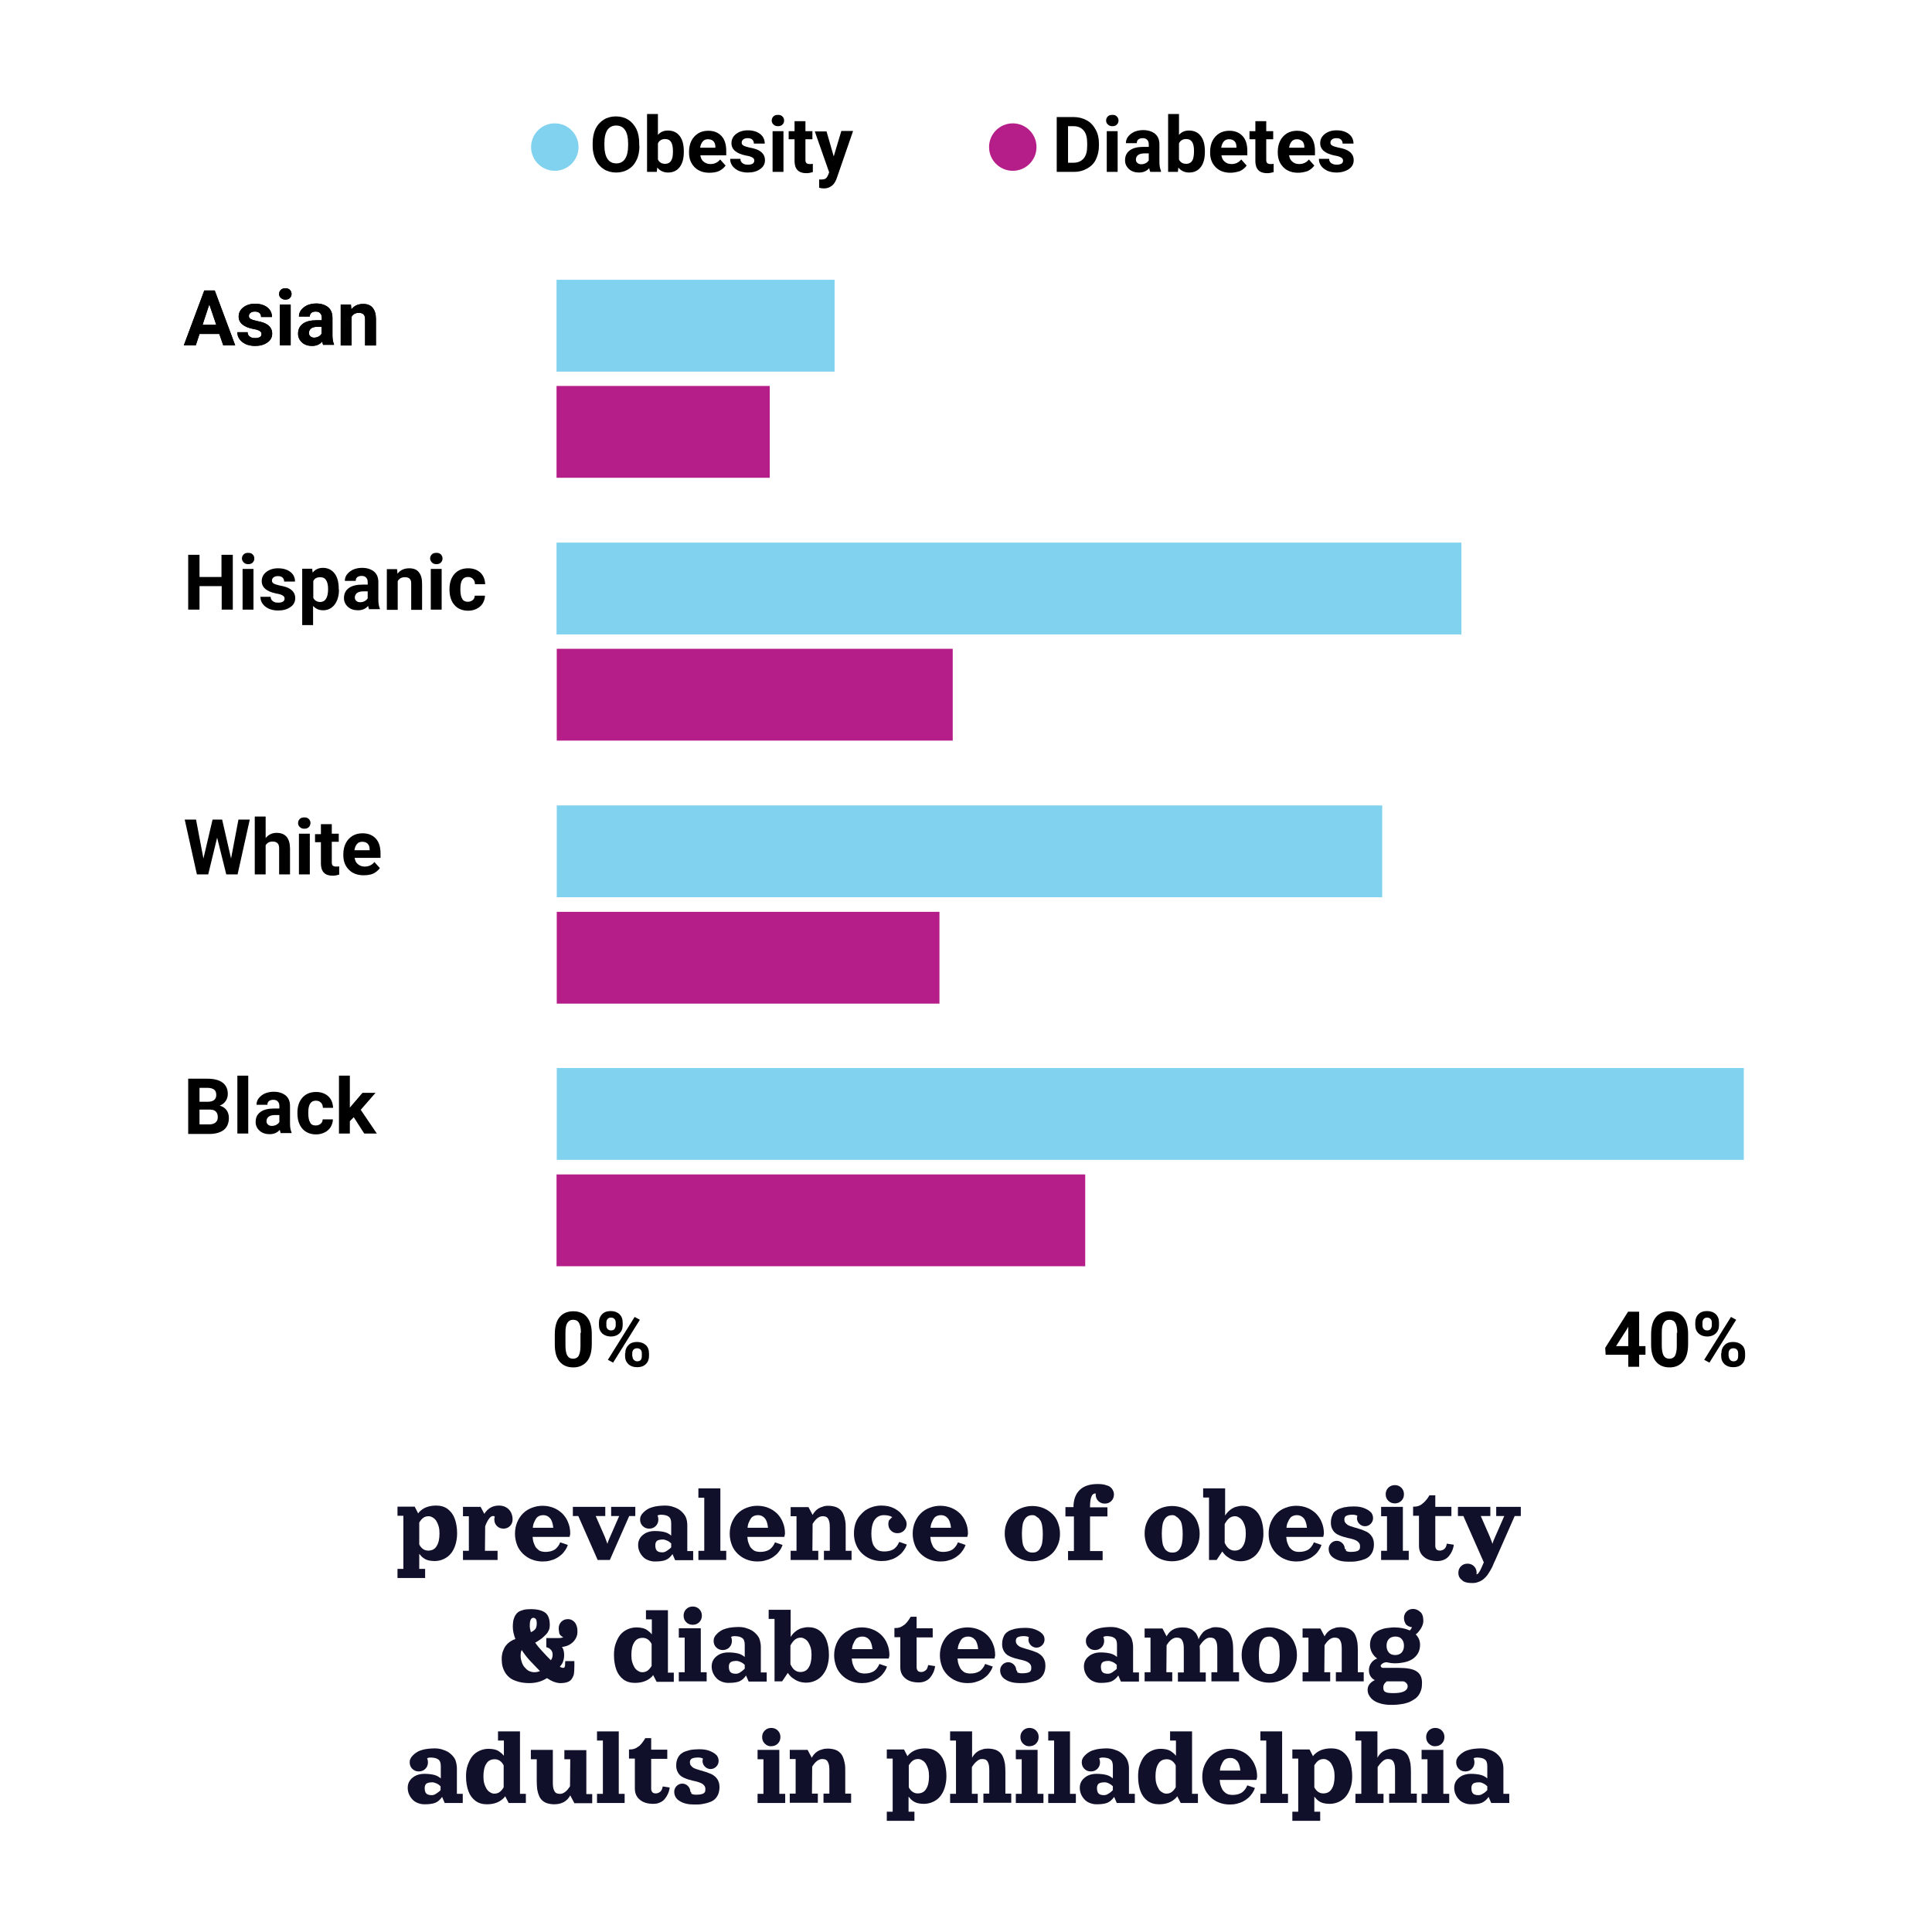 <?xml version="1.0" encoding="utf-8"?>
<!-- Generator: Adobe Illustrator 26.0.3, SVG Export Plug-In . SVG Version: 6.00 Build 0)  -->
<svg version="1.1" id="Layer_1" xmlns="http://www.w3.org/2000/svg" xmlns:xlink="http://www.w3.org/1999/xlink" x="0px" y="0px"
	 viewBox="0 0 888 888" style="enable-background:new 0 0 888 888;" xml:space="preserve">
<style type="text/css">
	.st0{fill:#80D2EF;}
	.st1{fill:#B51E88;}
	.st2{enable-background:new    ;}
	.st3{fill:#11102A;}
	.st4{fill:none;}
</style>
<g>
	<g>
		<g>
			<g>
				<g id="Group_00000119831025885012853050000003893275909445891241_" transform="translate(135, 0)">
					<g>
						<circle id="Oval_00000181069483179164337620000017034016935239796408_" class="st0" cx="120" cy="67.6" r="10.9"/>
					</g>
					<g transform="translate(178, 0)">
						<circle id="Oval_00000031885969793607039010000002825255666832248202_" class="st1" cx="152.5" cy="67.6" r="10.9"/>
					</g>
				</g>
				
					<rect id="Rectangle_00000050637156178477862570000002254263129202976691_" x="255.9" y="490.9" class="st0" width="545.6" height="42.2"/>
				
					<rect id="Rectangle_00000163048400142182942370000001397498998561472909_" x="255.8" y="539.8" class="st1" width="243" height="42.2"/>
				
					<rect id="Rectangle_00000055690749332441340670000013880061782348433549_" x="255.9" y="370.2" class="st0" width="379.4" height="42.2"/>
				
					<rect id="Rectangle_00000078735082963023410330000008963009461891606672_" x="255.9" y="419.1" class="st1" width="175.9" height="42.2"/>
				
					<rect id="Rectangle_00000116221508545184203290000015956163338574559146_" x="255.8" y="249.4" class="st0" width="415.9" height="42.2"/>
				
					<rect id="Rectangle_00000139266652422057450540000016215380368114322835_" x="255.9" y="298.2" class="st1" width="182" height="42.2"/>
				
					<rect id="Rectangle_00000093172108764543110100000001502073281228653981_" x="255.8" y="128.6" class="st0" width="127.8" height="42.2"/>
				
					<rect id="Rectangle_00000170996351167280851870000000714109596151425675_" x="255.8" y="177.4" class="st1" width="98" height="42.2"/>
				<g class="st2">
					<path d="M293.9,67c0,2.5-0.4,4.7-1.3,6.5c-0.9,1.9-2.1,3.3-3.8,4.3c-1.6,1-3.5,1.5-5.6,1.5c-2.1,0-4-0.5-5.6-1.5
						c-1.6-1-2.9-2.4-3.8-4.3c-0.9-1.9-1.4-4-1.4-6.4v-1.2c0-2.5,0.4-4.7,1.3-6.6c0.9-1.9,2.2-3.3,3.8-4.3c1.6-1,3.5-1.5,5.6-1.5
						s4,0.5,5.6,1.5c1.6,1,2.9,2.5,3.8,4.3c0.9,1.9,1.3,4.1,1.3,6.5V67z M288.7,65.8c0-2.6-0.5-4.7-1.4-6c-0.9-1.4-2.3-2.1-4.1-2.1
						c-1.7,0-3.1,0.7-4,2c-0.9,1.4-1.4,3.3-1.4,6V67c0,2.6,0.5,4.6,1.4,6s2.3,2.1,4.1,2.1c1.7,0,3.1-0.7,4-2.1
						c0.9-1.4,1.4-3.4,1.4-6V65.8z"/>
					<path d="M314.3,69.8c0,3-0.6,5.3-1.9,7c-1.3,1.7-3.1,2.5-5.4,2.5c-2,0-3.7-0.8-4.9-2.3l-0.2,2h-4.5V52.4h5V62
						c1.2-1.4,2.7-2,4.6-2c2.3,0,4.1,0.8,5.4,2.5c1.3,1.7,1.9,4,1.9,7.1V69.8z M309.3,69.4c0-1.9-0.3-3.3-0.9-4.2
						c-0.6-0.9-1.5-1.3-2.7-1.3c-1.6,0-2.7,0.7-3.3,2v7.4c0.6,1.3,1.7,2,3.3,2c1.6,0,2.7-0.8,3.2-2.4
						C309.2,72.2,309.3,71,309.3,69.4z"/>
					<path d="M326,79.4c-2.7,0-5-0.8-6.7-2.5c-1.7-1.7-2.6-3.9-2.6-6.7v-0.5c0-1.9,0.4-3.6,1.1-5s1.8-2.6,3.1-3.4
						c1.3-0.8,2.9-1.2,4.6-1.2c2.6,0,4.6,0.8,6.1,2.4c1.5,1.6,2.2,3.9,2.2,6.9v2h-11.9c0.2,1.2,0.6,2.2,1.5,2.9s1.8,1.1,3.1,1.1
						c1.9,0,3.4-0.7,4.5-2.1l2.5,2.8c-0.8,1.1-1.8,1.9-3,2.5S327.5,79.4,326,79.4z M325.4,64c-1,0-1.8,0.3-2.4,1s-1,1.6-1.2,2.9h7
						v-0.4c0-1.1-0.3-2-0.9-2.6C327.3,64.3,326.5,64,325.4,64z"/>
					<path d="M346.7,73.8c0-0.6-0.3-1.1-0.9-1.4c-0.6-0.4-1.6-0.7-2.9-0.9c-4.5-0.9-6.7-2.8-6.7-5.7c0-1.7,0.7-3.1,2.1-4.2
						c1.4-1.1,3.2-1.7,5.4-1.7c2.4,0,4.3,0.6,5.7,1.7s2.1,2.6,2.1,4.4h-5c0-0.7-0.2-1.3-0.7-1.8c-0.5-0.5-1.2-0.7-2.2-0.7
						c-0.8,0-1.5,0.2-2,0.6c-0.5,0.4-0.7,0.9-0.7,1.5c0,0.6,0.3,1,0.8,1.3s1.4,0.6,2.7,0.9c1.2,0.2,2.3,0.5,3.2,0.8c2.6,1,4,2.6,4,5
						c0,1.7-0.7,3.1-2.2,4.1c-1.5,1.1-3.4,1.6-5.7,1.6c-1.6,0-3-0.3-4.2-0.8c-1.2-0.6-2.2-1.3-2.9-2.3c-0.7-1-1-2-1-3.2h4.7
						c0,0.9,0.4,1.6,1,2c0.6,0.5,1.4,0.7,2.5,0.7c1,0,1.7-0.2,2.2-0.5C346.4,74.9,346.7,74.4,346.7,73.8z"/>
					<path d="M354.7,55.4c0-0.8,0.3-1.4,0.8-1.9c0.5-0.5,1.2-0.7,2.1-0.7c0.9,0,1.5,0.2,2,0.7c0.5,0.5,0.8,1.1,0.8,1.9
						c0,0.8-0.3,1.4-0.8,1.9c-0.5,0.5-1.2,0.7-2,0.7s-1.5-0.2-2-0.7C355,56.8,354.7,56.2,354.7,55.4z M360.1,79h-5V60.3h5V79z"/>
					<path d="M370.2,55.7v4.6h3.2V64h-3.2v9.4c0,0.7,0.1,1.2,0.4,1.5c0.3,0.3,0.8,0.5,1.5,0.5c0.6,0,1,0,1.5-0.1v3.8
						c-1,0.3-2,0.5-3,0.5c-3.5,0-5.3-1.8-5.4-5.3V64h-2.7v-3.7h2.7v-4.6H370.2z"/>
					<path d="M383.2,71.9l3.5-11.7h5.4l-7.5,21.7l-0.4,1c-1.1,2.4-3,3.7-5.5,3.7c-0.7,0-1.5-0.1-2.2-0.3v-3.8l0.8,0
						c0.9,0,1.7-0.1,2.1-0.4c0.5-0.3,0.8-0.8,1.1-1.4l0.6-1.5l-6.6-18.8h5.4L383.2,71.9z"/>
				</g>
				<g class="st2">
					<path d="M485.7,79V53.8h7.8c2.2,0,4.2,0.5,6,1.5s3.1,2.4,4.1,4.3c1,1.8,1.5,3.9,1.5,6.3V67c0,2.3-0.5,4.4-1.4,6.3
						s-2.3,3.2-4.1,4.2s-3.7,1.5-5.9,1.5H485.7z M490.9,58v16.8h2.5c2,0,3.6-0.7,4.7-2c1.1-1.3,1.6-3.2,1.6-5.7v-1.3
						c0-2.6-0.5-4.5-1.6-5.8c-1.1-1.3-2.6-2-4.7-2H490.9z"/>
					<path d="M508.4,55.4c0-0.8,0.3-1.4,0.8-1.9s1.2-0.7,2.1-0.7c0.9,0,1.5,0.2,2,0.7c0.5,0.5,0.8,1.1,0.8,1.9
						c0,0.8-0.3,1.4-0.8,1.9c-0.5,0.5-1.2,0.7-2,0.7s-1.5-0.2-2-0.7C508.7,56.8,508.4,56.2,508.4,55.4z M513.7,79h-5V60.3h5V79z"/>
					<path d="M528.7,79c-0.2-0.5-0.4-1-0.5-1.7c-1.2,1.4-2.8,2-4.7,2c-1.8,0-3.4-0.5-4.6-1.6c-1.2-1.1-1.8-2.4-1.8-4
						c0-2,0.7-3.5,2.2-4.6c1.5-1.1,3.6-1.6,6.4-1.6h2.3v-1.1c0-0.9-0.2-1.6-0.7-2.1s-1.1-0.8-2.1-0.8c-0.8,0-1.5,0.2-2,0.6
						c-0.5,0.4-0.7,1-0.7,1.7h-5c0-1.1,0.3-2.1,1-3s1.6-1.6,2.8-2.2c1.2-0.5,2.6-0.8,4.1-0.8c2.3,0,4.1,0.6,5.5,1.7
						c1.4,1.2,2,2.8,2,4.9v8.1c0,1.8,0.3,3.1,0.7,4V79H528.7z M524.6,75.5c0.7,0,1.4-0.2,2-0.5c0.6-0.3,1.1-0.8,1.4-1.3v-3.2h-1.9
						c-2.5,0-3.8,0.9-4,2.6l0,0.3c0,0.6,0.2,1.1,0.7,1.5C523.2,75.3,523.8,75.5,524.6,75.5z"/>
					<path d="M553.8,69.8c0,3-0.6,5.3-1.9,7c-1.3,1.7-3.1,2.5-5.4,2.5c-2,0-3.7-0.8-4.9-2.3l-0.2,2h-4.5V52.4h5V62
						c1.2-1.4,2.7-2,4.6-2c2.3,0,4.1,0.8,5.4,2.5s1.9,4,1.9,7.1V69.8z M548.8,69.4c0-1.9-0.3-3.3-0.9-4.2c-0.6-0.9-1.5-1.3-2.7-1.3
						c-1.6,0-2.7,0.7-3.3,2v7.4c0.6,1.3,1.7,2,3.3,2c1.6,0,2.7-0.8,3.2-2.4C548.6,72.2,548.8,71,548.8,69.4z"/>
					<path d="M565.5,79.4c-2.7,0-5-0.8-6.7-2.5c-1.7-1.7-2.6-3.9-2.6-6.7v-0.5c0-1.9,0.4-3.6,1.1-5s1.8-2.6,3.1-3.4s2.9-1.2,4.6-1.2
						c2.6,0,4.6,0.8,6.1,2.4c1.5,1.6,2.2,3.9,2.2,6.9v2h-11.9c0.2,1.2,0.6,2.2,1.5,2.9c0.8,0.7,1.8,1.1,3.1,1.1
						c1.9,0,3.4-0.7,4.5-2.1l2.5,2.8c-0.8,1.1-1.8,1.9-3,2.5C568.5,79.1,567,79.4,565.5,79.4z M564.9,64c-1,0-1.8,0.3-2.4,1
						c-0.6,0.7-1,1.6-1.2,2.9h7v-0.4c0-1.1-0.3-2-0.9-2.6C566.8,64.3,566,64,564.9,64z"/>
					<path d="M582,55.7v4.6h3.2V64H582v9.4c0,0.7,0.1,1.2,0.4,1.5c0.3,0.3,0.8,0.5,1.5,0.5c0.6,0,1,0,1.5-0.1v3.8
						c-1,0.3-2,0.5-3,0.5c-3.5,0-5.3-1.8-5.4-5.3V64h-2.7v-3.7h2.7v-4.6H582z"/>
					<path d="M596.6,79.4c-2.7,0-5-0.8-6.7-2.5c-1.7-1.7-2.6-3.9-2.6-6.7v-0.5c0-1.9,0.4-3.6,1.1-5s1.8-2.6,3.1-3.4s2.9-1.2,4.6-1.2
						c2.6,0,4.6,0.8,6.1,2.4c1.5,1.6,2.2,3.9,2.2,6.9v2h-11.9c0.2,1.2,0.6,2.2,1.5,2.9c0.8,0.7,1.8,1.1,3.1,1.1
						c1.9,0,3.4-0.7,4.5-2.1l2.5,2.8c-0.8,1.1-1.8,1.9-3,2.5C599.6,79.1,598.2,79.4,596.6,79.4z M596.1,64c-1,0-1.8,0.3-2.4,1
						c-0.6,0.7-1,1.6-1.2,2.9h7v-0.4c0-1.1-0.3-2-0.9-2.6C597.9,64.3,597.1,64,596.1,64z"/>
					<path d="M617.3,73.8c0-0.6-0.3-1.1-0.9-1.4c-0.6-0.4-1.6-0.7-2.9-0.9c-4.5-0.9-6.7-2.8-6.7-5.7c0-1.7,0.7-3.1,2.1-4.2
						s3.2-1.7,5.4-1.7c2.4,0,4.3,0.6,5.7,1.7c1.4,1.1,2.1,2.6,2.1,4.4h-5c0-0.7-0.2-1.3-0.7-1.8c-0.5-0.5-1.2-0.7-2.2-0.7
						c-0.8,0-1.5,0.2-2,0.6c-0.5,0.4-0.7,0.9-0.7,1.5c0,0.6,0.3,1,0.8,1.3s1.4,0.6,2.7,0.9c1.2,0.2,2.3,0.5,3.2,0.8c2.6,1,4,2.6,4,5
						c0,1.7-0.7,3.1-2.2,4.1s-3.4,1.6-5.7,1.6c-1.6,0-3-0.3-4.2-0.8c-1.2-0.6-2.2-1.3-2.9-2.3c-0.7-1-1-2-1-3.2h4.7
						c0,0.9,0.4,1.6,1,2s1.4,0.7,2.5,0.7c1,0,1.7-0.2,2.2-0.5C617.1,74.9,617.3,74.4,617.3,73.8z"/>
				</g>
				<g class="st2">
					<path d="M100.8,153.5h-9.1l-1.7,5.2h-5.5l9.4-25.2h4.8l9.4,25.2h-5.5L100.8,153.5z M93.1,149.3h6.3l-3.2-9.4L93.1,149.3z"/>
					<path d="M120.2,153.5c0-0.6-0.3-1.1-0.9-1.4c-0.6-0.4-1.6-0.7-2.9-0.9c-4.5-0.9-6.7-2.8-6.7-5.7c0-1.7,0.7-3.1,2.1-4.2
						c1.4-1.1,3.2-1.7,5.4-1.7c2.4,0,4.3,0.6,5.7,1.7s2.1,2.6,2.1,4.4h-5c0-0.7-0.2-1.3-0.7-1.8c-0.5-0.5-1.2-0.7-2.2-0.7
						c-0.8,0-1.5,0.2-2,0.6c-0.5,0.4-0.7,0.9-0.7,1.5c0,0.6,0.3,1,0.8,1.3s1.4,0.6,2.7,0.9c1.2,0.2,2.3,0.5,3.2,0.8c2.6,1,4,2.6,4,5
						c0,1.7-0.7,3.1-2.2,4.1c-1.5,1.1-3.4,1.6-5.7,1.6c-1.6,0-3-0.3-4.2-0.8c-1.2-0.6-2.2-1.3-2.9-2.3c-0.7-1-1-2-1-3.2h4.7
						c0,0.9,0.4,1.6,1,2c0.6,0.5,1.4,0.7,2.5,0.7c1,0,1.7-0.2,2.2-0.5C120,154.6,120.2,154.1,120.2,153.5z"/>
					<path d="M128.3,135.1c0-0.8,0.3-1.4,0.8-1.9c0.5-0.5,1.2-0.7,2.1-0.7c0.9,0,1.5,0.2,2,0.7c0.5,0.5,0.8,1.1,0.8,1.9
						c0,0.8-0.3,1.4-0.8,1.9c-0.5,0.5-1.2,0.7-2,0.7s-1.5-0.2-2-0.7C128.5,136.5,128.3,135.9,128.3,135.1z M133.6,158.7h-5V140h5
						V158.7z"/>
					<path d="M148.6,158.7c-0.2-0.5-0.4-1-0.5-1.7c-1.2,1.4-2.8,2-4.7,2c-1.8,0-3.4-0.5-4.6-1.6s-1.8-2.4-1.8-4c0-2,0.7-3.5,2.2-4.6
						s3.6-1.6,6.4-1.6h2.3v-1.1c0-0.9-0.2-1.6-0.7-2.1c-0.4-0.5-1.1-0.8-2.1-0.8c-0.8,0-1.5,0.2-2,0.6s-0.7,1-0.7,1.7h-5
						c0-1.1,0.3-2.1,1-3c0.7-0.9,1.6-1.6,2.8-2.2c1.2-0.5,2.6-0.8,4.1-0.8c2.3,0,4.1,0.6,5.5,1.7c1.4,1.2,2,2.8,2,4.9v8.1
						c0,1.8,0.3,3.1,0.7,4v0.3H148.6z M144.4,155.2c0.7,0,1.4-0.2,2-0.5s1.1-0.8,1.4-1.3v-3.2H146c-2.5,0-3.8,0.9-4,2.6l0,0.3
						c0,0.6,0.2,1.1,0.7,1.5C143.1,155,143.7,155.2,144.4,155.2z"/>
					<path d="M161.3,140l0.2,2.2c1.3-1.7,3.1-2.5,5.4-2.5c2,0,3.5,0.6,4.4,1.8c1,1.2,1.5,2.9,1.5,5.2v12.1h-5v-12
						c0-1.1-0.2-1.8-0.7-2.3c-0.5-0.5-1.2-0.7-2.3-0.7c-1.4,0-2.5,0.6-3.2,1.8v13.2h-5V140H161.3z"/>
				</g>
				<g class="st2">
					<path d="M107.1,280.2h-5.2v-10.8H91.7v10.8h-5.2V255h5.2v10.2h10.1V255h5.2V280.2z"/>
					<path d="M111.2,256.7c0-0.8,0.3-1.4,0.8-1.9c0.5-0.5,1.2-0.7,2.1-0.7c0.9,0,1.5,0.2,2,0.7c0.5,0.5,0.8,1.1,0.8,1.9
						c0,0.8-0.3,1.4-0.8,1.9c-0.5,0.5-1.2,0.7-2,0.7s-1.5-0.2-2-0.7C111.5,258,111.2,257.4,111.2,256.7z M116.5,280.2h-5v-18.7h5
						V280.2z"/>
					<path d="M130.8,275.1c0-0.6-0.3-1.1-0.9-1.4c-0.6-0.4-1.6-0.7-2.9-0.9c-4.5-0.9-6.7-2.8-6.7-5.7c0-1.7,0.7-3.1,2.1-4.2
						c1.4-1.1,3.2-1.7,5.4-1.7c2.4,0,4.3,0.6,5.7,1.7s2.1,2.6,2.1,4.4h-5c0-0.7-0.2-1.3-0.7-1.8c-0.5-0.5-1.2-0.7-2.2-0.7
						c-0.8,0-1.5,0.2-2,0.6c-0.5,0.4-0.7,0.9-0.7,1.5c0,0.6,0.3,1,0.8,1.3s1.4,0.6,2.7,0.9c1.2,0.2,2.3,0.5,3.2,0.8c2.6,1,4,2.6,4,5
						c0,1.7-0.7,3.1-2.2,4.1c-1.5,1.1-3.4,1.6-5.7,1.6c-1.6,0-3-0.3-4.2-0.8c-1.2-0.6-2.2-1.3-2.9-2.3c-0.7-1-1-2-1-3.2h4.7
						c0,0.9,0.4,1.6,1,2c0.6,0.5,1.4,0.7,2.5,0.7c1,0,1.7-0.2,2.2-0.5C130.6,276.1,130.8,275.7,130.8,275.1z"/>
					<path d="M155.8,271c0,2.9-0.7,5.2-2,6.9c-1.3,1.7-3.1,2.6-5.3,2.6c-1.9,0-3.4-0.7-4.6-2v8.8h-5v-25.9h4.6l0.2,1.8
						c1.2-1.5,2.8-2.2,4.7-2.2c2.3,0,4.1,0.9,5.4,2.6c1.3,1.7,1.9,4.1,1.9,7.1V271z M150.8,270.7c0-1.7-0.3-3.1-0.9-4
						c-0.6-1-1.5-1.4-2.7-1.4c-1.6,0-2.7,0.6-3.2,1.8v7.7c0.6,1.2,1.7,1.9,3.3,1.9C149.6,276.6,150.8,274.6,150.8,270.7z"/>
					<path d="M169.7,280.2c-0.2-0.5-0.4-1-0.5-1.7c-1.2,1.4-2.8,2-4.7,2c-1.8,0-3.4-0.5-4.6-1.6s-1.8-2.4-1.8-4c0-2,0.7-3.5,2.2-4.6
						s3.6-1.6,6.4-1.6h2.3v-1.1c0-0.9-0.2-1.6-0.7-2.1c-0.4-0.5-1.1-0.8-2.1-0.8c-0.8,0-1.5,0.2-2,0.6s-0.7,1-0.7,1.7h-5
						c0-1.1,0.3-2.1,1-3c0.7-0.9,1.6-1.6,2.8-2.2c1.2-0.5,2.6-0.8,4.1-0.8c2.3,0,4.1,0.6,5.5,1.7c1.4,1.2,2,2.8,2,4.9v8.1
						c0,1.8,0.3,3.1,0.7,4v0.3H169.7z M165.6,276.8c0.7,0,1.4-0.2,2-0.5s1.1-0.8,1.4-1.3v-3.2h-1.9c-2.5,0-3.8,0.9-4,2.6l0,0.3
						c0,0.6,0.2,1.1,0.7,1.5C164.2,276.6,164.8,276.8,165.6,276.8z"/>
					<path d="M182.5,261.5l0.2,2.2c1.3-1.7,3.1-2.5,5.4-2.5c2,0,3.5,0.6,4.4,1.8c1,1.2,1.5,2.9,1.5,5.2v12.1h-5v-12
						c0-1.1-0.2-1.8-0.7-2.3c-0.5-0.5-1.2-0.7-2.3-0.7c-1.4,0-2.5,0.6-3.2,1.8v13.2h-5v-18.7H182.5z"/>
					<path d="M197.7,256.7c0-0.8,0.3-1.4,0.8-1.9c0.5-0.5,1.2-0.7,2.1-0.7c0.9,0,1.5,0.2,2,0.7c0.5,0.5,0.8,1.1,0.8,1.9
						c0,0.8-0.3,1.4-0.8,1.9c-0.5,0.5-1.2,0.7-2,0.7s-1.5-0.2-2-0.7C198,258,197.7,257.4,197.7,256.7z M203,280.2h-5v-18.7h5V280.2z
						"/>
					<path d="M215,276.6c0.9,0,1.7-0.3,2.3-0.8c0.6-0.5,0.9-1.2,0.9-2h4.7c0,1.3-0.4,2.4-1,3.5c-0.7,1.1-1.6,1.9-2.8,2.5
						s-2.5,0.9-3.9,0.9c-2.7,0-4.8-0.9-6.3-2.6c-1.5-1.7-2.3-4.1-2.3-7.1v-0.3c0-2.9,0.8-5.2,2.3-6.9s3.6-2.6,6.3-2.6
						c2.3,0,4.2,0.7,5.6,2s2.1,3.1,2.2,5.3h-4.7c0-1-0.3-1.8-0.9-2.4c-0.6-0.6-1.3-0.9-2.3-0.9c-1.2,0-2,0.4-2.6,1.3
						c-0.6,0.8-0.9,2.2-0.9,4.1v0.5c0,1.9,0.3,3.3,0.9,4.2C212.9,276.1,213.8,276.6,215,276.6z"/>
				</g>
				<g class="st2">
					<path d="M106.2,394.6l3.4-17.9h5.2l-5.6,25.2h-5.2L99.8,385l-4.1,16.9h-5.2l-5.6-25.2h5.2l3.4,17.9l4.2-17.9h4.4L106.2,394.6z"
						/>
					<path d="M122.1,385.2c1.3-1.6,3-2.4,5-2.4c4.1,0,6.1,2.4,6.2,7.1v12h-5V390c0-1.1-0.2-1.9-0.7-2.4c-0.5-0.5-1.2-0.8-2.3-0.8
						c-1.5,0-2.5,0.6-3.2,1.7v13.4h-5v-26.6h5V385.2z"/>
					<path d="M137,378.3c0-0.8,0.3-1.4,0.8-1.9c0.5-0.5,1.2-0.7,2.1-0.7c0.9,0,1.5,0.2,2,0.7c0.5,0.5,0.8,1.1,0.8,1.9
						c0,0.8-0.3,1.4-0.8,1.9c-0.5,0.5-1.2,0.7-2,0.7s-1.5-0.2-2-0.7C137.3,379.7,137,379.1,137,378.3z M142.4,401.9h-5v-18.7h5
						V401.9z"/>
					<path d="M152.5,378.6v4.6h3.2v3.7h-3.2v9.4c0,0.7,0.1,1.2,0.4,1.5c0.3,0.3,0.8,0.5,1.5,0.5c0.6,0,1,0,1.5-0.1v3.8
						c-1,0.3-2,0.5-3,0.5c-3.5,0-5.3-1.8-5.4-5.3v-10.1h-2.7v-3.7h2.7v-4.6H152.5z"/>
					<path d="M167.1,402.3c-2.7,0-5-0.8-6.7-2.5c-1.7-1.7-2.6-3.9-2.6-6.7v-0.5c0-1.9,0.4-3.6,1.1-5s1.8-2.6,3.1-3.4
						c1.3-0.8,2.9-1.2,4.6-1.2c2.6,0,4.6,0.8,6.1,2.4c1.5,1.6,2.2,3.9,2.2,6.9v2h-11.9c0.2,1.2,0.6,2.2,1.5,2.9s1.8,1.1,3.1,1.1
						c1.9,0,3.4-0.7,4.5-2.1l2.5,2.8c-0.8,1.1-1.8,1.9-3,2.5S168.6,402.3,167.1,402.3z M166.5,386.9c-1,0-1.8,0.3-2.4,1
						s-1,1.6-1.2,2.9h7v-0.4c0-1.1-0.3-2-0.9-2.6C168.4,387.2,167.6,386.9,166.5,386.9z"/>
				</g>
				<g class="st2">
					<path d="M86.5,521v-25.2h8.8c3.1,0,5.4,0.6,7,1.8s2.4,2.9,2.4,5.2c0,1.2-0.3,2.3-1,3.3c-0.6,0.9-1.5,1.6-2.7,2.1
						c1.3,0.3,2.3,1,3.1,2c0.7,1,1.1,2.2,1.1,3.6c0,2.4-0.8,4.3-2.3,5.5s-3.8,1.9-6.6,1.9H86.5z M91.7,506.4h3.8
						c2.6,0,3.9-1.1,3.9-3.1c0-1.1-0.3-2-1-2.5c-0.7-0.5-1.7-0.8-3.1-0.8h-3.6V506.4z M91.7,510v6.8h4.5c1.2,0,2.2-0.3,2.9-0.9
						c0.7-0.6,1-1.4,1-2.4c0-2.3-1.2-3.5-3.6-3.5H91.7z"/>
					<path d="M114.1,521h-5v-26.6h5V521z"/>
					<path d="M129.1,521c-0.2-0.5-0.4-1-0.5-1.7c-1.2,1.4-2.8,2-4.7,2c-1.8,0-3.4-0.5-4.6-1.6s-1.8-2.4-1.8-4c0-2,0.7-3.5,2.2-4.6
						s3.6-1.6,6.4-1.6h2.3v-1.1c0-0.9-0.2-1.6-0.7-2.1c-0.4-0.5-1.1-0.8-2.1-0.8c-0.8,0-1.5,0.2-2,0.6s-0.7,1-0.7,1.7h-5
						c0-1.1,0.3-2.1,1-3c0.7-0.9,1.6-1.6,2.8-2.2c1.2-0.5,2.6-0.8,4.1-0.8c2.3,0,4.1,0.6,5.5,1.7c1.4,1.2,2,2.8,2,4.9v8.1
						c0,1.8,0.3,3.1,0.7,4v0.3H129.1z M125,517.5c0.7,0,1.4-0.2,2-0.5s1.1-0.8,1.4-1.3v-3.2h-1.9c-2.5,0-3.8,0.9-4,2.6l0,0.3
						c0,0.6,0.2,1.1,0.7,1.5C123.6,517.3,124.2,517.5,125,517.5z"/>
					<path d="M145.1,517.3c0.9,0,1.7-0.3,2.3-0.8c0.6-0.5,0.9-1.2,0.9-2h4.7c0,1.3-0.4,2.4-1,3.5c-0.7,1.1-1.6,1.9-2.8,2.5
						s-2.5,0.9-3.9,0.9c-2.7,0-4.8-0.9-6.3-2.6c-1.5-1.7-2.3-4.1-2.3-7.1v-0.3c0-2.9,0.8-5.2,2.3-6.9s3.6-2.6,6.3-2.6
						c2.3,0,4.2,0.7,5.6,2s2.1,3.1,2.2,5.3h-4.7c0-1-0.3-1.8-0.9-2.4c-0.6-0.6-1.3-0.9-2.3-0.9c-1.2,0-2,0.4-2.6,1.3
						c-0.6,0.8-0.9,2.2-0.9,4.1v0.5c0,1.9,0.3,3.3,0.9,4.2C143,516.9,143.9,517.3,145.1,517.3z"/>
					<path d="M162.6,513.5l-1.8,1.8v5.7h-5v-26.6h5v14.7l1-1.2l4.8-5.6h6l-6.8,7.8l7.4,10.9h-5.8L162.6,513.5z"/>
				</g>
				<g class="st2">
					<path d="M272,617.7c0,3.5-0.7,6.2-2.2,8s-3.6,2.8-6.3,2.8c-2.7,0-4.8-0.9-6.3-2.7c-1.5-1.8-2.2-4.4-2.2-7.8v-4.6
						c0-3.5,0.7-6.2,2.2-8c1.5-1.8,3.6-2.7,6.3-2.7s4.9,0.9,6.3,2.7c1.5,1.8,2.2,4.4,2.2,7.8V617.7z M267,612.6
						c0-2.1-0.3-3.6-0.9-4.6c-0.6-1-1.5-1.4-2.7-1.4c-1.2,0-2,0.5-2.6,1.4s-0.9,2.3-0.9,4.3v6.1c0,2.1,0.3,3.6,0.8,4.6
						c0.6,1,1.5,1.5,2.7,1.5c1.2,0,2.1-0.5,2.6-1.4c0.5-1,0.8-2.4,0.8-4.4V612.6z"/>
					<path d="M275.3,607.8c0-1.5,0.5-2.8,1.5-3.8c1-1,2.3-1.4,3.9-1.4c1.7,0,3,0.5,4,1.4c1,1,1.5,2.2,1.5,3.9v1.2
						c0,1.6-0.5,2.8-1.5,3.8c-1,0.9-2.3,1.4-3.9,1.4c-1.6,0-3-0.5-4-1.4c-1-1-1.5-2.2-1.5-3.9V607.8z M278.7,609.2
						c0,0.7,0.2,1.3,0.6,1.7c0.4,0.4,0.9,0.6,1.6,0.6c0.6,0,1.2-0.2,1.5-0.6s0.6-1,0.6-1.7v-1.3c0-0.7-0.2-1.3-0.6-1.7
						s-0.9-0.6-1.6-0.6c-0.6,0-1.1,0.2-1.5,0.6s-0.6,1-0.6,1.8V609.2z M281.8,626.3l-2.4-1.3l12.3-19.7l2.4,1.3L281.8,626.3z
						 M287.4,622c0-1.6,0.5-2.8,1.5-3.8c1-1,2.3-1.4,3.9-1.4c1.6,0,3,0.5,4,1.4c1,0.9,1.5,2.2,1.5,3.9v1.2c0,1.5-0.5,2.8-1.5,3.7
						c-1,1-2.3,1.4-4,1.4c-1.7,0-3-0.5-4-1.4c-1-1-1.5-2.2-1.5-3.8V622z M290.7,623.4c0,0.6,0.2,1.2,0.6,1.6s0.9,0.7,1.6,0.7
						c1.4,0,2.1-0.8,2.1-2.4V622c0-0.7-0.2-1.3-0.6-1.7s-0.9-0.6-1.6-0.6c-0.6,0-1.2,0.2-1.6,0.6s-0.6,1-0.6,1.7V623.4z"/>
				</g>
				<g class="st2">
					<path d="M753.4,618.7h2.9v4h-2.9v5.5h-5v-5.5H738l-0.2-3.2l10.5-16.6h5.1V618.7z M742.8,618.7h5.6v-8.9l-0.3,0.6L742.8,618.7z"
						/>
					<path d="M775.9,617.7c0,3.5-0.7,6.2-2.2,8s-3.6,2.8-6.3,2.8c-2.7,0-4.8-0.9-6.3-2.7c-1.5-1.8-2.2-4.4-2.2-7.8v-4.6
						c0-3.5,0.7-6.2,2.2-8c1.5-1.8,3.6-2.7,6.3-2.7s4.9,0.9,6.3,2.7c1.5,1.8,2.2,4.4,2.2,7.8V617.7z M770.9,612.6
						c0-2.1-0.3-3.6-0.9-4.6c-0.6-1-1.5-1.4-2.7-1.4c-1.2,0-2,0.5-2.6,1.4c-0.6,0.9-0.9,2.3-0.9,4.3v6.1c0,2.1,0.3,3.6,0.8,4.6
						c0.6,1,1.5,1.5,2.7,1.5c1.2,0,2.1-0.5,2.6-1.4c0.5-1,0.8-2.4,0.8-4.4V612.6z"/>
					<path d="M779.2,607.8c0-1.5,0.5-2.8,1.5-3.8c1-1,2.3-1.4,3.9-1.4c1.7,0,3,0.5,4,1.4c1,1,1.5,2.2,1.5,3.9v1.2
						c0,1.6-0.5,2.8-1.5,3.8c-1,0.9-2.3,1.4-3.9,1.4c-1.6,0-3-0.5-4-1.4c-1-1-1.5-2.2-1.5-3.9V607.8z M782.5,609.2
						c0,0.7,0.2,1.3,0.6,1.7c0.4,0.4,0.9,0.6,1.6,0.6c0.6,0,1.2-0.2,1.5-0.6s0.6-1,0.6-1.7v-1.3c0-0.7-0.2-1.3-0.6-1.7
						s-0.9-0.6-1.6-0.6c-0.6,0-1.1,0.2-1.5,0.6s-0.6,1-0.6,1.8V609.2z M785.7,626.3l-2.4-1.3l12.3-19.7l2.4,1.3L785.7,626.3z
						 M791.2,622c0-1.6,0.5-2.8,1.5-3.8c1-1,2.3-1.4,3.9-1.4c1.6,0,3,0.5,4,1.4s1.5,2.2,1.5,3.9v1.2c0,1.5-0.5,2.8-1.5,3.7
						c-1,1-2.3,1.4-4,1.4c-1.7,0-3-0.5-4-1.4c-1-1-1.5-2.2-1.5-3.8V622z M794.6,623.4c0,0.6,0.2,1.2,0.6,1.6
						c0.4,0.5,0.9,0.7,1.6,0.7c1.4,0,2.1-0.8,2.1-2.4V622c0-0.7-0.2-1.3-0.6-1.7s-0.9-0.6-1.6-0.6c-0.6,0-1.2,0.2-1.6,0.6
						s-0.6,1-0.6,1.7V623.4z"/>
				</g>
			</g>
			<g class="st2">
				<path class="st3" d="M200.5,692c2.1,0,3.8,0.5,5.3,1.6c1.4,1.1,2.5,2.5,3.2,4.4c0.7,1.9,1.1,4.2,1.1,6.8c0,1.9-0.3,3.7-0.8,5.3
					s-1.2,2.9-2.1,4s-2,1.9-3.3,2.5s-2.7,0.9-4.2,0.9c-0.8,0-1.5-0.1-2.2-0.2s-1.2-0.3-1.7-0.5c-0.5-0.2-0.9-0.5-1.3-0.8
					c-0.4-0.3-0.8-0.6-1-0.9s-0.5-0.6-0.8-0.9v6.9h2.7v4.2h-12.7v-4.2h2.7v-24.4h-2.7v-4.2h7.9l1.6,3.1c0.3-0.5,0.7-0.9,1.2-1.3
					C195.1,692.8,197.5,692,200.5,692z M192.7,709.9c1,1.9,2.4,2.8,4.1,2.8c1.8,0,3.1-0.7,3.9-2.1c0.9-1.4,1.3-3.3,1.3-5.8
					c0-1.2-0.1-2.3-0.4-3.3s-0.7-1.8-1.1-2.5c-0.5-0.7-1-1.2-1.6-1.5c-0.6-0.4-1.2-0.6-1.9-0.6c-0.9,0-1.7,0.2-2.4,0.7
					c-0.7,0.5-1.3,1.2-1.9,2.2V709.9z"/>
				<path class="st3" d="M212.7,692.6h8.2l1.7,3.2c1.6-2.5,3.8-3.8,6.7-3.8c1.9,0,3.4,0.6,4.6,1.8c1.1,1.2,1.7,2.7,1.7,4.6
					c0,1.2-0.4,2.2-1.2,3c-0.8,0.8-1.8,1.2-3,1.2c-1.2,0-2.2-0.4-3-1.2s-1.2-1.8-1.2-3c0-0.5,0.1-0.9,0.2-1.4
					c-0.2-0.1-0.5-0.2-0.8-0.2c-0.6,0-1.2,0.4-1.8,1.2c-0.6,0.8-1.2,1.9-1.8,3.5l-0.1,11.3h5.8v4.2h-15.9v-4.2h2.7v-15.9h-2.7V692.6
					z"/>
				<path class="st3" d="M244.8,706.4c0.1,1,0.2,1.9,0.5,2.7c0.3,0.8,0.6,1.5,0.9,2c0.4,0.5,0.8,0.9,1.3,1.3s1,0.6,1.5,0.7
					c0.5,0.1,1.1,0.2,1.6,0.2c1.9,0,3.3-0.4,4.4-1.1c1-0.7,1.9-1.8,2.5-3.3l3.5,1.2c-0.3,0.9-0.7,1.7-1.2,2.4s-1.1,1.5-1.8,2.1
					c-0.7,0.6-1.5,1.2-2.3,1.6c-0.8,0.5-1.8,0.8-2.9,1.1s-2.2,0.4-3.4,0.4c-1.7,0-3.4-0.3-4.9-0.9c-1.6-0.6-2.9-1.5-4.1-2.6
					c-1.1-1.1-2.1-2.4-2.7-4s-1-3.3-1-5.2s0.3-3.6,1-5.3s1.6-3,2.7-4.1c1.1-1.1,2.5-2,4.1-2.6c1.6-0.6,3.2-0.9,4.9-0.9
					s3.4,0.3,4.9,0.9c1.6,0.6,2.9,1.5,4.1,2.6c1.1,1.1,2.1,2.5,2.7,4.1c0.7,1.6,1,3.4,1,5.3l-0.3,1.4H244.8z M244.9,702.2h9.4
					c-0.2-2-0.7-3.5-1.5-4.4c-0.8-0.9-1.8-1.4-3.1-1.4c-0.6,0-1.2,0.1-1.7,0.3c-0.5,0.2-1,0.5-1.4,1c-0.4,0.5-0.7,1.1-1,1.8
					C245.2,700.2,245,701.1,244.9,702.2z"/>
				<path class="st3" d="M263.3,692.6h14.9v4.2h-4.4l4.2,9.6c0.5,1.3,0.9,2.3,1.2,3.2c0.2-0.9,0.6-1.9,1.2-3.2l4.2-9.6h-3.7v-4.2
					H292v4.2h-2.8l-8.9,20.2h-5.6l-8.9-20.2h-2.5V692.6z"/>
				<path class="st3" d="M315.9,701.1v11.8h2.7v4.2h-8.3l-1.2-2.8c-0.9,1.3-1.9,2.2-3.1,2.7c-1.2,0.5-2.9,0.7-5,0.7
					c-1.1,0-2.1-0.2-3.1-0.6s-1.8-0.9-2.4-1.6c-0.7-0.7-1.2-1.5-1.6-2.4c-0.4-0.9-0.6-1.9-0.6-3c0-1.8,0.7-3.4,2.2-4.6
					c1.4-1.2,3.3-1.8,5.5-1.8c1.8,0,3.3,0.2,4.5,0.5s2.2,0.9,3,1.6v-5.6c0-0.8-0.1-1.5-0.3-2c-0.2-0.5-0.5-0.9-1-1.2
					c-0.4-0.3-0.9-0.5-1.5-0.6c-0.5-0.1-1.2-0.2-1.9-0.2c-0.6,0-1.1,0.1-1.6,0.4c0.3,0.6,0.4,1.2,0.4,1.8c0,1.2-0.4,2.2-1.2,3
					c-0.8,0.8-1.8,1.2-3,1.2c-1.2,0-2.2-0.4-3-1.2s-1.2-1.8-1.2-3c0-0.6,0.1-1.2,0.4-1.7c0.2-0.5,0.6-1,1-1.4c0.4-0.4,0.7-0.7,1.1-1
					c0.4-0.3,0.9-0.6,1.4-0.9c0.6-0.3,1.2-0.5,1.9-0.7c0.7-0.2,1.5-0.4,2.5-0.5c1-0.1,2-0.2,3.1-0.2c1.5,0,2.9,0.2,4.1,0.7
					c1.3,0.4,2.4,1,3.3,1.8c0.9,0.8,1.7,1.7,2.2,2.8C315.7,698.5,315.9,699.7,315.9,701.1z M308.5,711.2v-1.8
					c-0.5-0.5-1.2-1-1.9-1.3s-1.3-0.5-1.9-0.5c-1.3,0-2.1,0.2-2.7,0.6c-0.5,0.4-0.8,1.1-0.8,2c0,1.1,0.2,2,0.7,2.5
					c0.4,0.5,1.3,0.8,2.5,0.8c0.7,0,1.4-0.2,2.1-0.7S308,711.8,308.5,711.2z"/>
				<path class="st3" d="M321,684.1h10.1v28.7h2.7v4.2H321v-4.2h2.7v-24.4H321V684.1z"/>
				<path class="st3" d="M343.5,706.4c0.1,1,0.2,1.9,0.5,2.7c0.3,0.8,0.6,1.5,0.9,2c0.4,0.5,0.8,0.9,1.3,1.3s1,0.6,1.5,0.7
					c0.5,0.1,1.1,0.2,1.6,0.2c1.9,0,3.3-0.4,4.4-1.1c1-0.7,1.9-1.8,2.5-3.3l3.5,1.2c-0.3,0.9-0.7,1.7-1.2,2.4s-1.1,1.5-1.8,2.1
					c-0.7,0.6-1.5,1.2-2.3,1.6c-0.8,0.5-1.8,0.8-2.9,1.1s-2.2,0.4-3.4,0.4c-1.7,0-3.4-0.3-4.9-0.9c-1.6-0.6-2.9-1.5-4.1-2.6
					c-1.1-1.1-2.1-2.4-2.7-4s-1-3.3-1-5.2s0.3-3.6,1-5.3s1.6-3,2.7-4.1c1.1-1.1,2.5-2,4.1-2.6c1.6-0.6,3.2-0.9,4.9-0.9
					s3.4,0.3,4.9,0.9c1.6,0.6,2.9,1.5,4.1,2.6c1.1,1.1,2.1,2.5,2.7,4.1c0.7,1.6,1,3.4,1,5.3l-0.3,1.4H343.5z M343.6,702.2h9.4
					c-0.2-2-0.7-3.5-1.5-4.4c-0.8-0.9-1.8-1.4-3.1-1.4c-0.6,0-1.2,0.1-1.7,0.3c-0.5,0.2-1,0.5-1.4,1c-0.4,0.5-0.7,1.1-1,1.8
					C343.9,700.2,343.7,701.1,343.6,702.2z"/>
				<path class="st3" d="M380.7,692.1c1.2,0,2.3,0.2,3.3,0.5c0.9,0.3,1.7,0.8,2.3,1.4s1.1,1.3,1.4,2.2c0.4,0.9,0.6,1.9,0.8,2.9
					s0.2,2.2,0.2,3.6v10.1h2.7v4.2h-12.7v-4.2h2.7v-10.6c0-1.4-0.1-2.5-0.4-3.3c-0.3-0.8-0.6-1.3-1.1-1.6s-1.1-0.4-1.9-0.4
					c-0.7,0-1.5,0.3-2.3,0.9c-0.8,0.6-1.5,1.5-2.2,2.6l-0.1,12.4h2.7v4.2h-12.7v-4.2h2.7v-15.9h-2.7v-4.2h8.2l1.9,3.6
					c0.3-0.6,0.7-1.1,1.1-1.6c0.4-0.5,0.9-0.9,1.5-1.3c0.6-0.4,1.3-0.7,2.1-0.9C378.8,692.2,379.7,692.1,380.7,692.1z"/>
				<path class="st3" d="M410.1,697.3c-1-0.6-2.3-0.9-3.9-0.9c-0.6,0-1.2,0.1-1.8,0.3c-0.5,0.2-1.1,0.5-1.5,0.9
					c-0.5,0.4-0.9,0.9-1.3,1.6c-0.3,0.6-0.6,1.4-0.8,2.4s-0.3,2.1-0.3,3.3s0.1,2.4,0.3,3.3c0.2,1,0.5,1.8,0.9,2.4
					c0.4,0.6,0.8,1.1,1.3,1.5s1.1,0.7,1.6,0.8s1.1,0.2,1.8,0.2c1.9,0,3.3-0.4,4.4-1.1c1-0.7,1.9-1.8,2.5-3.3l3.5,1.2
					c-0.3,0.9-0.7,1.7-1.2,2.4s-1.1,1.5-1.8,2.1c-0.7,0.6-1.5,1.2-2.3,1.6c-0.8,0.5-1.8,0.8-2.9,1.1c-1.1,0.3-2.2,0.4-3.4,0.4
					c-1.7,0-3.4-0.3-4.9-0.9c-1.6-0.6-2.9-1.5-4.1-2.6c-1.1-1.1-2.1-2.4-2.7-4c-0.7-1.6-1-3.3-1-5.2c0-1.5,0.2-2.9,0.6-4.3
					c0.4-1.3,1-2.5,1.8-3.5c0.8-1,1.7-1.9,2.7-2.7c1-0.7,2.2-1.3,3.5-1.7c1.3-0.4,2.6-0.6,4-0.6c1.1,0,2.1,0.1,3.1,0.3
					c1,0.2,1.8,0.5,2.6,0.9c0.8,0.4,1.5,0.8,2.1,1.3c0.7,0.5,1.2,1.1,1.7,1.7c0.5,0.6,1,1.3,1.4,2c0.5,0.7,0.7,1.5,0.7,2.3
					c0,1.2-0.4,2.2-1.2,3c-0.8,0.8-1.8,1.2-3,1.2s-2.2-0.4-3-1.2c-0.8-0.8-1.2-1.8-1.2-3c0-0.7,0.1-1.3,0.4-1.8
					C409.2,698.2,409.6,697.7,410.1,697.3z"/>
				<path class="st3" d="M427.6,706.4c0.1,1,0.2,1.9,0.5,2.7c0.3,0.8,0.6,1.5,0.9,2c0.4,0.5,0.8,0.9,1.3,1.3s1,0.6,1.5,0.7
					c0.5,0.1,1.1,0.2,1.6,0.2c1.9,0,3.3-0.4,4.4-1.1c1-0.7,1.9-1.8,2.5-3.3l3.5,1.2c-0.3,0.9-0.7,1.7-1.2,2.4s-1.1,1.5-1.8,2.1
					c-0.7,0.6-1.5,1.2-2.3,1.6c-0.8,0.5-1.8,0.8-2.9,1.1s-2.2,0.4-3.4,0.4c-1.7,0-3.4-0.3-4.9-0.9c-1.6-0.6-2.9-1.5-4.1-2.6
					c-1.1-1.1-2.1-2.4-2.7-4s-1-3.3-1-5.2s0.3-3.6,1-5.3s1.6-3,2.7-4.1c1.1-1.1,2.5-2,4.1-2.6c1.6-0.6,3.2-0.9,4.9-0.9
					s3.4,0.3,4.9,0.9c1.6,0.6,2.9,1.5,4.1,2.6c1.1,1.1,2.1,2.5,2.7,4.1c0.7,1.6,1,3.4,1,5.3l-0.3,1.4H427.6z M427.7,702.2h9.4
					c-0.2-2-0.7-3.5-1.5-4.4c-0.8-0.9-1.8-1.4-3.1-1.4c-0.6,0-1.2,0.1-1.7,0.3c-0.5,0.2-1,0.5-1.4,1c-0.4,0.5-0.7,1.1-1,1.8
					C428,700.2,427.8,701.1,427.7,702.2z"/>
				<path class="st3" d="M469.6,693.1c1.6-0.6,3.2-0.9,4.9-0.9s3.4,0.3,4.9,0.9c1.6,0.6,2.9,1.5,4.1,2.6c1.2,1.1,2.1,2.4,2.7,4
					s1,3.3,1,5.2c0,1.9-0.3,3.6-1,5.2s-1.6,3-2.7,4c-1.2,1.1-2.5,1.9-4.1,2.6c-1.6,0.6-3.2,0.9-4.9,0.9s-3.4-0.3-4.9-0.9
					c-1.6-0.6-2.9-1.5-4.1-2.6c-1.1-1.1-2.1-2.4-2.7-4s-1-3.3-1-5.2c0-1.9,0.3-3.6,1-5.2s1.6-3,2.7-4
					C466.7,694.6,468,693.7,469.6,693.1z M474.5,696.4c-0.6,0-1.2,0.1-1.7,0.3c-0.5,0.2-0.9,0.5-1.3,0.9s-0.7,0.9-1,1.6
					c-0.3,0.6-0.5,1.5-0.6,2.4s-0.2,2.1-0.2,3.4c0,1.3,0.1,2.4,0.2,3.4s0.3,1.8,0.6,2.4c0.3,0.6,0.6,1.2,1,1.6s0.9,0.7,1.3,0.9
					c0.5,0.2,1,0.3,1.7,0.3c0.8,0,1.5-0.1,2-0.4c0.6-0.3,1.1-0.8,1.5-1.4c0.4-0.7,0.8-1.5,1-2.6s0.3-2.4,0.3-4c0-1.5-0.1-2.9-0.3-4
					s-0.5-2-1-2.6c-0.4-0.7-0.9-1.1-1.5-1.4C476,696.6,475.3,696.4,474.5,696.4z"/>
				<path class="st3" d="M489.7,696.9v-4.2h3.7c0-3.3,0.9-5.9,2.8-7.8s4.7-2.8,8.3-2.8c1.4,0,2.5,0.1,3.5,0.4s1.7,0.5,2.2,0.9
					s0.9,0.8,1.2,1.4c0.4,0.6,0.6,1.3,0.6,2.1c0,1.2-0.4,2.2-1.2,3c-0.8,0.8-1.8,1.2-3,1.2s-2.2-0.4-3-1.2c-0.8-0.8-1.2-1.8-1.2-3
					c0-0.2,0-0.4,0-0.5c0,0,0,0,0,0c-0.9,0-1.6,0.5-2,1.6c-0.4,1-0.6,2.6-0.6,4.8h8v4.2h-8v15.9h5.8v4.2h-15.9v-4.2h2.7v-15.9H489.7
					z"/>
				<path class="st3" d="M533.8,693.1c1.6-0.6,3.2-0.9,4.9-0.9s3.4,0.3,4.9,0.9c1.6,0.6,2.9,1.5,4.1,2.6c1.2,1.1,2.1,2.4,2.7,4
					s1,3.3,1,5.2c0,1.9-0.3,3.6-1,5.2s-1.6,3-2.7,4c-1.2,1.1-2.5,1.9-4.1,2.6c-1.6,0.6-3.2,0.9-4.9,0.9s-3.4-0.3-4.9-0.9
					c-1.6-0.6-2.9-1.5-4-2.6c-1.1-1.1-2.1-2.4-2.7-4s-1-3.3-1-5.2c0-1.9,0.3-3.6,1-5.2s1.6-3,2.7-4
					C530.9,694.6,532.3,693.7,533.8,693.1z M538.8,696.4c-0.6,0-1.2,0.1-1.7,0.3c-0.5,0.2-0.9,0.5-1.3,0.9c-0.4,0.4-0.7,0.9-1,1.6
					c-0.3,0.6-0.5,1.5-0.6,2.4c-0.1,1-0.2,2.1-0.2,3.4c0,1.3,0.1,2.4,0.2,3.4c0.1,1,0.3,1.8,0.6,2.4c0.3,0.6,0.6,1.2,1,1.6
					c0.4,0.4,0.9,0.7,1.3,0.9c0.5,0.2,1,0.3,1.7,0.3c0.8,0,1.5-0.1,2-0.4c0.6-0.3,1.1-0.8,1.5-1.4s0.8-1.5,1-2.6s0.3-2.4,0.3-4
					c0-1.5-0.1-2.9-0.3-4s-0.5-2-1-2.6s-0.9-1.1-1.5-1.4C540.2,696.6,539.6,696.4,538.8,696.4z"/>
				<path class="st3" d="M571.1,692.1c2.1,0,3.8,0.5,5.3,1.6c1.4,1,2.5,2.5,3.2,4.4c0.7,1.9,1.1,4.1,1.1,6.8c0,1.9-0.3,3.7-0.8,5.3
					c-0.5,1.6-1.3,2.9-2.2,4c-0.9,1.1-2.1,1.9-3.3,2.5c-1.3,0.6-2.7,0.9-4.2,0.9c-0.7,0-1.4-0.1-2-0.2c-0.7-0.1-1.2-0.3-1.7-0.5
					c-0.5-0.2-1-0.4-1.4-0.7s-0.8-0.5-1.2-0.8c-0.3-0.2-0.6-0.5-0.9-0.8c-0.3-0.3-0.5-0.6-0.7-0.8c-0.1-0.2-0.3-0.4-0.5-0.7
					l-2.6,3.9h-3.5v-28.7h-2.7v-4.2h10.1v12.5c0.4-0.6,0.8-1.2,1.3-1.7c0.5-0.5,1.1-1,1.7-1.4c0.7-0.4,1.4-0.8,2.3-1
					S570,692.1,571.1,692.1z M562.9,709.1c0.5,1.1,1.1,2,1.8,2.6c0.8,0.6,1.6,1,2.7,1c1.8,0,3.1-0.7,3.9-2.1
					c0.9-1.4,1.3-3.3,1.3-5.8c0-1.2-0.1-2.3-0.4-3.3c-0.3-1-0.7-1.8-1.1-2.5c-0.5-0.7-1-1.2-1.6-1.5c-0.6-0.4-1.2-0.6-1.9-0.6
					c-1,0-1.8,0.3-2.6,0.9s-1.4,1.5-2.1,2.7V709.1z"/>
				<path class="st3" d="M591.2,706.4c0.1,1,0.2,1.9,0.5,2.7c0.3,0.8,0.6,1.5,0.9,2c0.4,0.5,0.8,0.9,1.3,1.3c0.5,0.3,1,0.6,1.5,0.7
					c0.5,0.1,1.1,0.2,1.6,0.2c1.9,0,3.3-0.4,4.4-1.1c1-0.7,1.9-1.8,2.5-3.3l3.5,1.2c-0.3,0.9-0.7,1.7-1.2,2.4
					c-0.5,0.8-1.1,1.5-1.8,2.1c-0.7,0.6-1.5,1.2-2.3,1.6s-1.8,0.8-2.9,1.1s-2.2,0.4-3.4,0.4c-1.7,0-3.4-0.3-4.9-0.9
					c-1.6-0.6-2.9-1.5-4.1-2.6c-1.1-1.1-2.1-2.4-2.7-4c-0.7-1.6-1-3.3-1-5.2s0.3-3.6,1-5.3c0.7-1.6,1.6-3,2.7-4.1
					c1.1-1.1,2.5-2,4.1-2.6c1.6-0.6,3.2-0.9,4.9-0.9c1.7,0,3.4,0.3,4.9,0.9c1.6,0.6,2.9,1.5,4.1,2.6c1.1,1.1,2.1,2.5,2.7,4.1
					c0.7,1.6,1,3.4,1,5.3l-0.3,1.4H591.2z M591.3,702.2h9.4c-0.2-2-0.7-3.5-1.5-4.4c-0.8-0.9-1.8-1.4-3.1-1.4
					c-0.6,0-1.2,0.1-1.7,0.3c-0.5,0.2-1,0.5-1.4,1c-0.4,0.5-0.7,1.1-1,1.8C591.6,700.2,591.4,701.1,591.3,702.2z"/>
				<path class="st3" d="M618.6,712.8c0.5,0.3,1.3,0.5,2.3,0.5c0.9,0,1.7-0.1,2.2-0.2c0.6-0.1,1-0.3,1.3-0.5
					c0.3-0.2,0.5-0.5,0.6-0.8s0.1-0.7,0.1-1.2c0-0.6-0.2-1.1-0.5-1.5s-0.7-0.7-1.2-1s-1.1-0.5-1.8-0.7s-1.4-0.4-2.1-0.5
					c-0.7-0.2-1.5-0.4-2.2-0.6c-0.7-0.2-1.4-0.5-2.1-0.8c-0.7-0.3-1.3-0.7-1.8-1.2s-0.9-1.1-1.2-1.8s-0.5-1.6-0.5-2.6
					c0-0.9,0.1-1.7,0.3-2.4s0.5-1.3,0.8-1.9s0.8-1,1.3-1.3c0.5-0.4,1.1-0.7,1.7-0.9c0.6-0.2,1.3-0.4,2-0.6c0.7-0.1,1.5-0.2,2.1-0.3
					c0.7,0,1.4-0.1,2.3-0.1c1.8,0,3.3,0.2,4.6,0.7c1.3,0.5,2.4,1.1,3.1,1.8c0.4,0.3,0.7,0.8,0.9,1.3c0.2,0.5,0.3,1,0.3,1.6
					c0,1-0.4,1.9-1.1,2.6c-0.7,0.7-1.6,1.1-2.6,1.1c-1,0-1.9-0.4-2.6-1.1c-0.7-0.7-1.1-1.6-1.1-2.6c0-0.4,0.1-0.7,0.2-1.1
					c-0.5-0.3-1.3-0.5-2.3-0.5c-1.2,0-2.2,0.2-2.8,0.5c-0.6,0.3-0.9,0.9-0.9,1.7c0,0.5,0.1,1,0.4,1.4c0.3,0.4,0.6,0.7,1,1
					c0.4,0.3,1,0.5,1.5,0.7c0.6,0.2,1.2,0.4,1.9,0.6c0.7,0.2,1.3,0.3,2,0.6c0.7,0.2,1.4,0.4,2,0.7s1.3,0.5,1.9,0.9
					c0.6,0.4,1.1,0.8,1.5,1.3c0.4,0.5,0.8,1.1,1,1.8c0.3,0.7,0.4,1.5,0.4,2.4c0,1.2-0.2,2.3-0.6,3.3s-1,1.7-1.6,2.3
					c-0.7,0.6-1.5,1.1-2.6,1.4c-1,0.4-2.1,0.6-3.2,0.8s-2.3,0.2-3.7,0.2c-2.7,0-4.9-0.5-6.6-1.6c-1.7-1-2.5-2.5-2.5-4.3
					c0-1,0.4-1.9,1.1-2.6c0.7-0.7,1.6-1.1,2.6-1.1s1.9,0.4,2.6,1.1c0.7,0.7,1.1,1.6,1.1,2.6C618.8,712.1,618.7,712.5,618.6,712.8z"
					/>
				<path class="st3" d="M634.7,692.6h10.1v20.2h2.7v4.2h-12.7v-4.2h2.7v-15.9h-2.7V692.6z M638.1,689.8c-0.8-0.8-1.2-1.8-1.2-3
					c0-1.2,0.4-2.2,1.2-3c0.8-0.8,1.8-1.2,3-1.2c1.2,0,2.2,0.4,3,1.2c0.8,0.8,1.2,1.8,1.2,3c0,1.2-0.4,2.2-1.2,3
					c-0.8,0.8-1.8,1.2-3,1.2C639.9,691,638.9,690.6,638.1,689.8z"/>
				<path class="st3" d="M657,687.3h2.7v5.3h7.4v4.2h-7.4v13.8c0,0.6,0.2,1.1,0.5,1.5c0.3,0.4,0.9,0.6,1.6,0.6
					c0.8,0,1.5-0.3,2.1-0.8c0.6-0.5,0.9-1.3,1.1-2.4l3.2,0.5c-0.1,1-0.4,2-0.8,2.9c-0.4,0.9-0.9,1.7-1.5,2.4
					c-0.6,0.7-1.3,1.2-2.2,1.6c-0.9,0.4-1.9,0.6-3,0.6c-2.6,0-4.7-0.6-6.2-1.9c-1.5-1.2-2.3-2.9-2.3-5.1v-13.8h-2.7v-4.2h0.5
					c1.4,0,2.6-0.4,3.6-1.2S655.9,689.3,657,687.3z"/>
				<path class="st3" d="M671,725.3c-0.5-0.7-0.7-1.5-0.7-2.4c0-1.2,0.4-2.2,1.2-3s1.8-1.2,3-1.2s2.2,0.4,3,1.2s1.2,1.8,1.2,3
					c0,0.2,0,0.5-0.1,0.7c0,0,0.1,0,0.1,0c0.6,0,1.4-1.1,2.3-3.2l1-2.3l-9.4-21.3h-2.5v-4.2h14.9v4.2h-4.4l4.2,9.6
					c0.5,1.3,0.9,2.3,1.2,3.2c0.2-0.9,0.6-1.9,1.2-3.2l4.2-9.6h-3.7v-4.2H699v4.2h-2.8l-8.9,20.2c-0.5,1-0.9,1.9-1.2,2.7
					s-0.8,1.5-1.2,2.3c-0.5,0.8-0.9,1.4-1.3,2c-0.4,0.5-0.9,1.1-1.4,1.5c-0.5,0.5-1.1,0.9-1.7,1.2c-0.6,0.3-1.2,0.5-1.9,0.7
					c-0.7,0.2-1.5,0.2-2.3,0.2c-0.8,0-1.4-0.1-2-0.2c-0.6-0.1-1.1-0.3-1.5-0.5c-0.4-0.2-0.7-0.5-1-0.8
					C671.5,725.9,671.2,725.6,671,725.3z"/>
			</g>
			<g class="st2">
				<path class="st3" d="M256.8,748.4c0-1.2,0.4-2.2,1.2-3c0.8-0.8,1.8-1.2,3-1.2c0.9,0,1.6,0.2,2.3,0.7s1.2,1.1,1.5,1.8
					c0.2,0.5,0.4,1,0.5,1.6c0.1,0.6,0.1,1.2,0.1,1.9c0,1.1-0.3,2.1-0.9,3.1c-0.6,1-1.4,1.8-2.5,2.5s-2.3,1-3.7,1.2
					c0.7,0.9,1,2.2,1,3.8c0,1-0.2,2-0.5,2.9c-0.3,0.9-0.9,1.7-1.5,2.4c0.6,0.3,1.1,0.5,1.5,0.5c0.3,0,0.5-0.1,0.6-0.2
					c0.1-0.2,0.3-0.5,0.3-0.9s0.1-1.1,0.1-2h4.2v2.1c0,1.8-0.1,3-0.2,3.7c-0.1,0.7-0.4,1.4-0.9,2.2c-0.8,1.4-2.6,2.1-5.3,2.1
					c-1.9,0-4-0.8-6.2-2.3c-1.1,0.7-2.3,1.3-3.7,1.7c-1.4,0.4-2.9,0.6-4.4,0.6c-1.8,0-3.4-0.2-4.9-0.6c-1.4-0.4-2.7-0.9-3.6-1.5
					s-1.8-1.5-2.4-2.4c-0.6-0.9-1.1-2-1.4-3.1c-0.3-1.1-0.4-2.3-0.4-3.6c0-1.2,0.2-2.3,0.5-3.3c0.4-1,0.8-2,1.4-2.7
					c0.6-0.8,1.3-1.4,2-1.9c0.8-0.5,1.5-0.9,2.3-1.1c0,0,0.1,0,0.1,0c-0.8-2.1-1.2-4-1.2-5.8c0-0.9,0.1-1.7,0.2-2.5
					c0.1-0.7,0.4-1.4,0.7-2.2c0.4-0.7,0.8-1.3,1.4-1.8c0.6-0.5,1.4-0.8,2.4-1.1c1-0.3,2.2-0.4,3.5-0.4c3.2,0,5.4,0.6,6.8,1.7
					s2,3.1,2,5.7c0,0.8-0.1,1.5-0.4,2.2c-0.3,0.7-0.7,1.4-1.3,2c-0.6,0.6-1.2,1.2-1.8,1.7c-0.6,0.5-1.4,1-2.3,1.6
					c-0.2,0.1-0.5,0.3-0.9,0.5c0.8,1.2,1.8,2.4,3,3.7c2,2.2,3.4,3.6,4.2,4.4c0.6-0.8,0.8-1.6,0.8-2.6c0-0.8-0.2-1.5-0.7-2.1
					c-0.5-0.6-1.2-1.1-2.2-1.3v-4.2h5.8c0.7,0,1.4-0.1,2-0.4c-0.8-0.3-1.4-0.9-1.8-1.6C257,750.1,256.8,749.3,256.8,748.4z
					 M239.8,758.4c-0.4,0.6-0.5,1.6-0.5,2.8c0,0.9,0.2,1.8,0.5,2.7c0.3,0.9,0.7,1.7,1.3,2.4s1.2,1.3,2,1.7c0.8,0.4,1.7,0.6,2.6,0.6
					c0.8,0,1.6-0.2,2.5-0.5c-1.2-1.2-2.7-2.8-4.6-4.8C242.1,761.7,240.9,760.1,239.8,758.4z M246.7,746.3c0-1-0.1-1.7-0.4-2.1
					c-0.3-0.4-0.7-0.6-1.2-0.6c-0.5,0-0.9,0.3-1.2,0.9s-0.4,1.5-0.4,2.8c0,0.9,0.2,1.9,0.5,2.9c0.2-0.1,0.4-0.2,0.6-0.3
					c0.8-0.4,1.3-0.9,1.7-1.5C246.5,747.9,246.7,747.2,246.7,746.3z"/>
				<path class="st3" d="M291.8,773.5c-2.1,0-3.8-0.5-5.3-1.6c-1.4-1.1-2.5-2.5-3.2-4.4c-0.7-1.9-1.1-4.2-1.1-6.8
					c0-1.9,0.2-3.7,0.8-5.3s1.2-2.9,2.1-4s2-1.9,3.3-2.5s2.7-0.9,4.2-0.9c0.8,0,1.5,0.1,2.2,0.2c0.7,0.1,1.2,0.3,1.7,0.5
					c0.5,0.2,0.9,0.5,1.3,0.8c0.4,0.3,0.8,0.6,1,0.8s0.5,0.6,0.8,0.9v-6.9h-2.7v-4.2H307v28.7h2.7v4.2h-7.9l-1.6-3.1
					c-0.3,0.5-0.7,0.9-1.2,1.3C297.2,772.7,294.8,773.5,291.8,773.5z M299.5,755.6c-1-1.9-2.4-2.8-4.1-2.8c-1.8,0-3.1,0.7-3.9,2.1
					c-0.9,1.4-1.3,3.3-1.3,5.8c0,1.2,0.1,2.3,0.4,3.3s0.7,1.8,1.1,2.5c0.5,0.7,1,1.2,1.6,1.5c0.6,0.4,1.2,0.6,1.9,0.6
					c0.9,0,1.7-0.2,2.4-0.7c0.7-0.5,1.3-1.2,1.9-2.2V755.6z"/>
				<path class="st3" d="M312,748.4h10.1v20.2h2.7v4.2H312v-4.2h2.7v-15.9H312V748.4z M315.4,745.6c-0.8-0.8-1.2-1.8-1.2-3
					c0-1.2,0.4-2.2,1.2-3c0.8-0.8,1.8-1.2,3-1.2c1.2,0,2.2,0.4,3,1.2c0.8,0.8,1.2,1.8,1.2,3c0,1.2-0.4,2.2-1.2,3
					c-0.8,0.8-1.8,1.2-3,1.2C317.2,746.8,316.2,746.4,315.4,745.6z"/>
				<path class="st3" d="M349.7,756.9v11.8h2.7v4.2h-8.3l-1.2-2.8c-0.9,1.3-1.9,2.2-3.1,2.7c-1.2,0.5-2.9,0.7-5,0.7
					c-1.1,0-2.1-0.2-3.1-0.6s-1.8-0.9-2.4-1.6c-0.7-0.7-1.2-1.5-1.6-2.4c-0.4-0.9-0.6-1.9-0.6-3c0-1.8,0.7-3.4,2.2-4.6
					c1.4-1.2,3.3-1.8,5.5-1.8c1.8,0,3.3,0.2,4.5,0.5s2.2,0.9,3,1.6v-5.6c0-0.8-0.1-1.5-0.3-2c-0.2-0.5-0.5-0.9-1-1.2
					c-0.4-0.3-0.9-0.5-1.5-0.6c-0.5-0.1-1.2-0.2-1.9-0.2c-0.6,0-1.1,0.1-1.6,0.4c0.3,0.6,0.4,1.2,0.4,1.8c0,1.2-0.4,2.2-1.2,3
					c-0.8,0.8-1.8,1.2-3,1.2c-1.2,0-2.2-0.4-3-1.2s-1.2-1.8-1.2-3c0-0.6,0.1-1.2,0.4-1.7c0.2-0.5,0.6-1,1-1.4c0.4-0.4,0.7-0.7,1.1-1
					c0.4-0.3,0.9-0.6,1.4-0.9c0.6-0.3,1.2-0.5,1.9-0.7c0.7-0.2,1.5-0.4,2.5-0.5c1-0.1,2-0.2,3.1-0.2c1.5,0,2.9,0.2,4.1,0.7
					c1.3,0.4,2.4,1,3.3,1.8c0.9,0.8,1.7,1.7,2.2,2.8C349.4,754.3,349.7,755.6,349.7,756.9z M342.3,767v-1.8c-0.5-0.5-1.2-1-1.9-1.3
					s-1.3-0.5-1.9-0.5c-1.3,0-2.1,0.2-2.7,0.6c-0.5,0.4-0.8,1.1-0.8,2c0,1.1,0.2,2,0.7,2.5c0.4,0.5,1.3,0.8,2.5,0.8
					c0.7,0,1.4-0.2,2.1-0.7S341.7,767.6,342.3,767z"/>
				<path class="st3" d="M371.4,747.9c2.1,0,3.8,0.5,5.3,1.6c1.4,1,2.5,2.5,3.2,4.4c0.7,1.9,1.1,4.1,1.1,6.8c0,1.9-0.3,3.7-0.8,5.3
					c-0.5,1.6-1.3,2.9-2.2,4c-0.9,1.1-2,1.9-3.3,2.5c-1.3,0.6-2.7,0.9-4.2,0.9c-0.7,0-1.4-0.1-2-0.2c-0.7-0.1-1.2-0.3-1.7-0.5
					c-0.5-0.2-1-0.4-1.4-0.7s-0.8-0.5-1.2-0.8c-0.3-0.2-0.6-0.5-0.9-0.8c-0.3-0.3-0.5-0.6-0.7-0.8c-0.1-0.2-0.3-0.4-0.5-0.7
					l-2.6,3.9h-3.5v-28.7h-2.7v-4.2h10.1v12.5c0.4-0.6,0.8-1.2,1.3-1.7c0.5-0.5,1.1-1,1.7-1.4c0.7-0.4,1.4-0.8,2.3-1
					S370.4,747.9,371.4,747.9z M363.3,764.9c0.5,1.1,1.1,2,1.8,2.6c0.8,0.6,1.6,1,2.7,1c1.8,0,3.1-0.7,3.9-2.1
					c0.9-1.4,1.3-3.3,1.3-5.8c0-1.2-0.1-2.3-0.4-3.3s-0.7-1.8-1.1-2.5c-0.5-0.7-1-1.2-1.6-1.5c-0.6-0.4-1.2-0.6-1.9-0.6
					c-1,0-1.8,0.3-2.6,0.9s-1.4,1.5-2.1,2.7V764.9z"/>
				<path class="st3" d="M391.5,762.3c0.1,1,0.2,1.9,0.5,2.7c0.3,0.8,0.6,1.5,0.9,2c0.4,0.5,0.8,0.9,1.3,1.3s1,0.6,1.5,0.7
					c0.5,0.1,1.1,0.2,1.6,0.2c1.9,0,3.3-0.4,4.4-1.1c1-0.7,1.9-1.8,2.5-3.3l3.5,1.2c-0.3,0.9-0.7,1.7-1.2,2.4s-1.1,1.5-1.8,2.1
					c-0.7,0.6-1.5,1.2-2.3,1.6c-0.8,0.5-1.8,0.8-2.9,1.1s-2.2,0.4-3.4,0.4c-1.7,0-3.4-0.3-4.9-0.9c-1.6-0.6-2.9-1.5-4.1-2.6
					c-1.1-1.1-2.1-2.4-2.7-4s-1-3.3-1-5.2s0.3-3.6,1-5.3s1.6-3,2.7-4.1c1.1-1.1,2.5-2,4.1-2.6c1.6-0.6,3.2-0.9,4.9-0.9
					s3.4,0.3,4.9,0.9c1.6,0.6,2.9,1.5,4.1,2.6c1.1,1.1,2.1,2.5,2.7,4.1c0.7,1.6,1,3.4,1,5.3l-0.3,1.4H391.5z M391.6,758h9.4
					c-0.2-2-0.7-3.5-1.5-4.4c-0.8-0.9-1.8-1.4-3.1-1.4c-0.6,0-1.2,0.1-1.7,0.3c-0.5,0.2-1,0.5-1.4,1c-0.4,0.5-0.7,1.1-1,1.8
					C391.9,756,391.7,756.9,391.6,758z"/>
				<path class="st3" d="M418.6,743.1h2.7v5.3h7.4v4.2h-7.4v13.8c0,0.6,0.2,1.1,0.5,1.5c0.3,0.4,0.9,0.6,1.6,0.6
					c0.8,0,1.5-0.3,2.1-0.8c0.6-0.5,0.9-1.3,1.1-2.4l3.2,0.5c-0.1,1-0.4,2-0.8,2.9s-0.9,1.7-1.5,2.4c-0.6,0.7-1.3,1.2-2.2,1.6
					c-0.9,0.4-1.9,0.6-3,0.6c-2.6,0-4.7-0.6-6.2-1.9c-1.5-1.2-2.3-2.9-2.3-5.1v-13.8h-2.7v-4.2h0.5c1.4,0,2.6-0.4,3.6-1.2
					C416.3,746.5,417.4,745.1,418.6,743.1z"/>
				<path class="st3" d="M440.1,762.3c0.1,1,0.2,1.9,0.5,2.7c0.3,0.8,0.6,1.5,0.9,2c0.4,0.5,0.8,0.9,1.3,1.3s1,0.6,1.5,0.7
					c0.5,0.1,1.1,0.2,1.6,0.2c1.9,0,3.3-0.4,4.4-1.1c1-0.7,1.9-1.8,2.5-3.3l3.5,1.2c-0.3,0.9-0.7,1.7-1.2,2.4
					c-0.5,0.8-1.1,1.5-1.8,2.1c-0.7,0.6-1.5,1.2-2.3,1.6s-1.8,0.8-2.9,1.1s-2.2,0.4-3.4,0.4c-1.7,0-3.4-0.3-4.9-0.9
					c-1.6-0.6-2.9-1.5-4.1-2.6c-1.1-1.1-2.1-2.4-2.7-4s-1-3.3-1-5.2s0.3-3.6,1-5.3s1.6-3,2.7-4.1c1.1-1.1,2.5-2,4.1-2.6
					c1.6-0.6,3.2-0.9,4.9-0.9s3.4,0.3,4.9,0.9c1.6,0.6,2.9,1.5,4.1,2.6c1.1,1.1,2.1,2.5,2.7,4.1c0.7,1.6,1,3.4,1,5.3l-0.3,1.4H440.1
					z M440.2,758h9.4c-0.2-2-0.7-3.5-1.5-4.4c-0.8-0.9-1.8-1.4-3.1-1.4c-0.6,0-1.2,0.1-1.7,0.3c-0.5,0.2-1,0.5-1.4,1
					c-0.4,0.5-0.7,1.1-1,1.8C440.5,756,440.3,756.9,440.2,758z"/>
				<path class="st3" d="M467.5,768.6c0.5,0.3,1.3,0.5,2.3,0.5c0.9,0,1.7-0.1,2.2-0.2c0.6-0.1,1-0.3,1.3-0.5
					c0.3-0.2,0.5-0.5,0.6-0.8c0.1-0.3,0.1-0.7,0.1-1.2c0-0.6-0.2-1.1-0.5-1.5c-0.3-0.4-0.7-0.7-1.2-1s-1.1-0.5-1.8-0.7
					c-0.7-0.2-1.4-0.4-2.1-0.5c-0.7-0.2-1.5-0.4-2.2-0.6c-0.7-0.2-1.4-0.5-2.1-0.8s-1.3-0.7-1.8-1.2s-0.9-1.1-1.2-1.8
					c-0.3-0.7-0.5-1.6-0.5-2.6c0-0.9,0.1-1.7,0.3-2.4c0.2-0.7,0.5-1.3,0.8-1.9c0.4-0.5,0.8-1,1.3-1.3c0.5-0.4,1.1-0.7,1.7-0.9
					s1.3-0.4,2-0.6c0.7-0.1,1.5-0.2,2.1-0.3c0.7,0,1.4-0.1,2.3-0.1c1.8,0,3.3,0.2,4.6,0.7c1.3,0.5,2.4,1.1,3.1,1.8
					c0.4,0.3,0.7,0.8,1,1.3c0.2,0.5,0.3,1,0.3,1.6c0,1-0.4,1.9-1.1,2.6c-0.7,0.7-1.6,1.1-2.6,1.1c-1,0-1.9-0.4-2.6-1.1
					c-0.7-0.7-1.1-1.6-1.1-2.6c0-0.4,0.1-0.7,0.2-1.1c-0.5-0.3-1.3-0.5-2.3-0.5c-1.2,0-2.2,0.2-2.8,0.5c-0.6,0.3-0.9,0.9-0.9,1.7
					c0,0.5,0.1,1,0.4,1.4c0.3,0.4,0.6,0.7,1,1c0.4,0.3,1,0.5,1.5,0.7c0.6,0.2,1.2,0.4,1.9,0.6c0.7,0.2,1.3,0.3,2,0.6
					c0.7,0.2,1.4,0.4,2,0.7c0.7,0.2,1.3,0.5,1.9,0.9c0.6,0.4,1.1,0.8,1.5,1.3c0.4,0.5,0.8,1.1,1,1.8c0.3,0.7,0.4,1.5,0.4,2.4
					c0,1.2-0.2,2.3-0.6,3.3s-1,1.7-1.6,2.3c-0.7,0.6-1.5,1.1-2.6,1.4c-1,0.4-2.1,0.6-3.2,0.8s-2.3,0.2-3.7,0.2
					c-2.7,0-4.9-0.5-6.6-1.6c-1.7-1-2.5-2.5-2.5-4.3c0-1,0.4-1.9,1.1-2.6c0.7-0.7,1.6-1.1,2.6-1.1c1,0,1.9,0.4,2.6,1.1
					c0.7,0.7,1.1,1.6,1.1,2.6C467.7,767.9,467.6,768.3,467.5,768.6z"/>
				<path class="st3" d="M520.8,756.9v11.8h2.7v4.2h-8.3l-1.2-2.8c-0.9,1.3-2,2.2-3.1,2.7c-1.2,0.5-2.9,0.7-5,0.7
					c-1.1,0-2.1-0.2-3.1-0.6s-1.8-0.9-2.4-1.6c-0.7-0.7-1.2-1.5-1.6-2.4s-0.6-1.9-0.6-3c0-1.8,0.7-3.4,2.2-4.6
					c1.4-1.2,3.3-1.8,5.5-1.8c1.8,0,3.3,0.2,4.5,0.5c1.2,0.3,2.2,0.9,3,1.6v-5.6c0-0.8-0.1-1.5-0.3-2c-0.2-0.5-0.5-0.9-1-1.2
					c-0.4-0.3-0.9-0.5-1.5-0.6c-0.5-0.1-1.2-0.2-1.9-0.2c-0.6,0-1.1,0.1-1.6,0.4c0.3,0.6,0.4,1.2,0.4,1.8c0,1.2-0.4,2.2-1.2,3
					c-0.8,0.8-1.8,1.2-3,1.2c-1.2,0-2.2-0.4-3-1.2s-1.2-1.8-1.2-3c0-0.6,0.1-1.2,0.4-1.7s0.6-1,1-1.4c0.4-0.4,0.7-0.7,1.1-1
					s0.9-0.6,1.4-0.9c0.6-0.3,1.2-0.5,1.9-0.7c0.7-0.2,1.5-0.4,2.5-0.5c1-0.1,2-0.2,3.1-0.2c1.5,0,2.9,0.2,4.1,0.7
					c1.3,0.4,2.4,1,3.3,1.8c0.9,0.8,1.7,1.7,2.2,2.8C520.5,754.3,520.8,755.6,520.8,756.9z M513.3,767v-1.8c-0.5-0.5-1.2-1-1.9-1.3
					s-1.3-0.5-1.9-0.5c-1.3,0-2.1,0.2-2.7,0.6c-0.5,0.4-0.8,1.1-0.8,2c0,1.1,0.2,2,0.7,2.5c0.4,0.5,1.3,0.8,2.5,0.8
					c0.7,0,1.4-0.2,2.1-0.7S512.8,767.6,513.3,767z"/>
				<path class="st3" d="M558.8,747.9c1.2,0,2.3,0.2,3.3,0.5c0.9,0.3,1.7,0.8,2.3,1.4c0.6,0.6,1.1,1.3,1.4,2.2
					c0.4,0.9,0.6,1.9,0.8,2.9c0.1,1,0.2,2.2,0.2,3.6v10.1h2.7v4.2h-12.7v-4.2h2.7V758c0-1.4-0.1-2.5-0.4-3.3
					c-0.3-0.8-0.6-1.3-1.1-1.6c-0.5-0.3-1.1-0.4-1.9-0.4c-0.8,0-1.5,0.3-2.4,1c-0.8,0.7-1.6,1.6-2.3,2.8c0,0.6,0.1,1.3,0.1,2.1v10.1
					h2.7v4.2h-12.8v-4.2h2.7V758c0-1.4-0.1-2.5-0.4-3.3c-0.3-0.8-0.6-1.3-1.1-1.6c-0.5-0.3-1.1-0.4-1.9-0.4c-0.7,0-1.5,0.3-2.3,0.9
					c-0.8,0.6-1.5,1.5-2.2,2.6l-0.1,12.4h2.7v4.2h-12.7v-4.2h2.7v-15.9h-2.7v-4.2h8.2l1.9,3.6c0.3-0.6,0.7-1.1,1.1-1.6
					s0.9-0.9,1.5-1.3c0.6-0.4,1.3-0.7,2.1-0.9c0.8-0.2,1.7-0.3,2.6-0.3c1.1,0,2,0.1,2.9,0.4c0.8,0.2,1.6,0.6,2.1,1.1
					c0.6,0.5,1.1,1,1.5,1.7c0.4,0.7,0.7,1.4,0.9,2.3c0.2-0.6,0.5-1.1,0.8-1.6c0.3-0.5,0.7-1,1.1-1.5s1-0.9,1.5-1.2
					c0.6-0.3,1.2-0.6,2-0.8C557,748,557.8,747.9,558.8,747.9z"/>
				<path class="st3" d="M578.5,748.9c1.6-0.6,3.2-0.9,4.9-0.9c1.7,0,3.4,0.3,4.9,0.9c1.6,0.6,2.9,1.5,4.1,2.6
					c1.2,1.1,2.1,2.4,2.7,4c0.7,1.6,1,3.3,1,5.2c0,1.9-0.3,3.6-1,5.2c-0.7,1.6-1.6,3-2.7,4c-1.2,1.1-2.5,1.9-4.1,2.6
					c-1.6,0.6-3.2,0.9-4.9,0.9c-1.7,0-3.4-0.3-4.9-0.9c-1.6-0.6-2.9-1.5-4.1-2.6c-1.1-1.1-2.1-2.4-2.7-4c-0.7-1.6-1-3.3-1-5.2
					c0-1.9,0.3-3.6,1-5.2c0.7-1.6,1.6-3,2.7-4C575.6,750.4,576.9,749.5,578.5,748.9z M583.4,752.2c-0.6,0-1.2,0.1-1.7,0.3
					c-0.5,0.2-0.9,0.5-1.3,0.9c-0.4,0.4-0.7,0.9-1,1.6c-0.3,0.6-0.5,1.5-0.6,2.4s-0.2,2.1-0.2,3.4c0,1.3,0.1,2.4,0.2,3.4
					s0.3,1.8,0.6,2.4c0.3,0.6,0.6,1.2,1,1.6c0.4,0.4,0.9,0.7,1.3,0.9c0.5,0.2,1,0.3,1.7,0.3c0.8,0,1.5-0.1,2-0.4
					c0.6-0.3,1.1-0.8,1.5-1.4c0.4-0.7,0.8-1.5,1-2.6s0.3-2.4,0.3-4c0-1.5-0.1-2.9-0.3-4s-0.5-2-1-2.6c-0.4-0.7-0.9-1.1-1.5-1.4
					C584.9,752.4,584.2,752.2,583.4,752.2z"/>
				<path class="st3" d="M616.1,747.9c1.2,0,2.3,0.2,3.3,0.5c0.9,0.3,1.7,0.8,2.3,1.4c0.6,0.6,1.1,1.3,1.4,2.2
					c0.4,0.9,0.6,1.9,0.8,2.9c0.1,1,0.2,2.2,0.2,3.6v10.1h2.7v4.2H614v-4.2h2.7V758c0-1.4-0.1-2.5-0.4-3.3c-0.3-0.8-0.6-1.3-1.1-1.6
					c-0.5-0.3-1.1-0.4-1.9-0.4c-0.7,0-1.5,0.3-2.3,0.9c-0.8,0.6-1.5,1.5-2.2,2.6l-0.1,12.4h2.7v4.2h-12.7v-4.2h2.7v-15.9h-2.7v-4.2
					h8.2l1.9,3.6c0.3-0.6,0.7-1.1,1.1-1.6s0.9-0.9,1.5-1.3c0.6-0.4,1.3-0.7,2.1-0.9C614.2,748,615.1,747.9,616.1,747.9z"/>
				<path class="st3" d="M645.3,743.7c0-1.2,0.4-2.2,1.2-3c0.8-0.8,1.8-1.2,3-1.2c0.4,0,0.9,0.1,1.3,0.2c0.5,0.2,1,0.4,1.4,0.7
					c0.4,0.3,0.7,0.6,1,0.9c0.3,0.3,0.5,0.7,0.6,1.1c0.2,0.4,0.3,0.9,0.3,1.3c0.1,0.4,0.1,0.9,0.1,1.4c0,0.5-0.1,1.1-0.3,1.7
					c-0.2,0.6-0.5,1.2-0.8,1.7c-0.3,0.5-0.7,1-1.1,1.5c-0.4,0.5-0.8,0.9-1.3,1.2c1.3,1.3,2,2.9,2,4.8c0,1.4-0.3,2.7-0.9,3.8
					c-0.6,1.1-1.5,2-2.5,2.7c-1.1,0.7-2.3,1.2-3.7,1.5c-1.4,0.3-2.9,0.5-4.5,0.5c-1.3,0-2.6-0.2-3.9-0.5c-0.8,0.1-1.4,0.3-1.9,0.7
					c-0.4,0.3-0.7,0.6-0.7,0.9s0.1,0.5,0.3,0.7c0.2,0.2,0.5,0.3,0.7,0.3h7.4c3.7,0,6.5,0.5,8.1,1.6c1.7,1.1,2.5,2.8,2.5,5.3
					c0,1.2-0.1,2.3-0.4,3.2c-0.3,1-0.7,1.8-1.2,2.5c-0.5,0.7-1.1,1.3-1.9,1.8c-0.7,0.5-1.5,0.9-2.3,1.3c-0.8,0.3-1.7,0.6-2.7,0.8
					c-1,0.2-2,0.3-2.9,0.4s-1.9,0.1-3,0.1c-1.7,0-3.2-0.2-4.6-0.6s-2.5-0.9-3.3-1.5c-0.9-0.6-1.5-1.4-2-2.2
					c-0.5-0.8-0.7-1.7-0.7-2.6c0-1.9,1.1-3.4,3.3-4.5c-0.9-0.4-1.5-1-2-1.8s-0.7-1.7-0.7-2.7c0-1.2,0.3-2.3,1-3.3
					c0.7-1,1.6-1.7,2.8-2.1c-1-0.7-1.8-1.6-2.4-2.7s-0.9-2.3-0.9-3.6c0-1.1,0.2-2.2,0.6-3.1c0.4-0.9,0.9-1.7,1.6-2.3
					c0.7-0.6,1.5-1.1,2.5-1.5c1-0.4,2-0.7,3-0.8s2.2-0.3,3.4-0.3c2.8,0,5.2,0.5,7.2,1.4c0.5-0.5,0.8-1,1-1.5c-1.1-0.1-2-0.5-2.8-1.3
					C645.7,745.8,645.3,744.8,645.3,743.7z M637.3,772.9c-1,0.7-1.5,1.6-1.5,2.7c0,1.1,0.3,1.8,1,2.1c0.7,0.4,1.9,0.5,3.8,0.5
					c4.2,0,6.4-1.1,6.4-3.2c0-0.5-0.2-1-0.7-1.5c-0.4-0.4-0.9-0.7-1.5-0.7H637.3z M641.3,752.2c-1.2,0-2.2,0.4-2.9,1.1
					c-0.7,0.7-1.1,1.8-1.1,3.1c0,1.4,0.4,2.4,1.1,3.2c0.7,0.8,1.7,1.1,2.9,1.1c1.2,0,2.2-0.4,2.9-1.1c0.7-0.8,1.1-1.8,1.1-3.2
					c0-1.3-0.4-2.4-1.1-3.1C643.5,752.5,642.6,752.2,641.3,752.2z"/>
			</g>
			<g class="st2">
				<path class="st3" d="M210,812.7v11.8h2.7v4.2h-8.3l-1.2-2.8c-0.9,1.3-1.9,2.2-3.1,2.7c-1.2,0.5-2.9,0.7-5,0.7
					c-1.1,0-2.1-0.2-3.1-0.6s-1.8-0.9-2.4-1.6c-0.7-0.7-1.2-1.5-1.6-2.4c-0.4-0.9-0.6-1.9-0.6-3c0-1.8,0.7-3.4,2.2-4.6
					c1.4-1.2,3.3-1.8,5.5-1.8c1.8,0,3.3,0.2,4.5,0.5s2.2,0.9,3,1.6v-5.6c0-0.8-0.1-1.5-0.3-2c-0.2-0.5-0.5-0.9-1-1.2
					c-0.4-0.3-0.9-0.5-1.5-0.6c-0.5-0.1-1.2-0.2-1.9-0.2c-0.6,0-1.1,0.1-1.6,0.4c0.3,0.6,0.4,1.2,0.4,1.8c0,1.2-0.4,2.2-1.2,3
					c-0.8,0.8-1.8,1.2-3,1.2c-1.2,0-2.2-0.4-3-1.2s-1.2-1.8-1.2-3c0-0.6,0.1-1.2,0.4-1.7c0.2-0.5,0.6-1,1-1.4c0.4-0.4,0.7-0.7,1.1-1
					c0.4-0.3,0.9-0.6,1.4-0.9c0.6-0.3,1.2-0.5,1.9-0.7c0.7-0.2,1.5-0.4,2.5-0.5c1-0.1,2-0.2,3.1-0.2c1.5,0,2.9,0.2,4.1,0.7
					c1.3,0.4,2.4,1,3.3,1.8c0.9,0.8,1.7,1.7,2.2,2.8C209.7,810.1,210,811.4,210,812.7z M202.5,822.8V821c-0.5-0.5-1.2-1-1.9-1.3
					s-1.3-0.5-1.9-0.5c-1.3,0-2.1,0.2-2.7,0.6c-0.5,0.4-0.8,1.1-0.8,2c0,1.1,0.2,2,0.7,2.5c0.4,0.5,1.3,0.8,2.5,0.8
					c0.7,0,1.4-0.2,2.1-0.7S202,823.4,202.5,822.8z"/>
				<path class="st3" d="M223.8,829.3c-2.1,0-3.8-0.5-5.3-1.6c-1.4-1.1-2.5-2.5-3.2-4.4c-0.7-1.9-1.1-4.2-1.1-6.8
					c0-1.9,0.2-3.7,0.8-5.3s1.2-2.9,2.1-4s2-1.9,3.3-2.5s2.7-0.9,4.2-0.9c0.8,0,1.5,0.1,2.2,0.2c0.7,0.1,1.2,0.3,1.7,0.5
					c0.5,0.2,0.9,0.5,1.3,0.8c0.4,0.3,0.8,0.6,1,0.8s0.5,0.6,0.8,0.9V800h-2.7v-4.2h10.1v28.7h2.7v4.2h-7.9l-1.6-3.1
					c-0.3,0.5-0.7,0.9-1.2,1.3C229.2,828.5,226.8,829.3,223.8,829.3z M231.5,811.4c-1-1.9-2.4-2.8-4.1-2.8c-1.8,0-3.1,0.7-3.9,2.1
					c-0.9,1.4-1.3,3.3-1.3,5.8c0,1.2,0.1,2.3,0.4,3.3s0.7,1.8,1.1,2.5c0.5,0.7,1,1.2,1.6,1.5c0.6,0.4,1.2,0.6,1.9,0.6
					c0.9,0,1.7-0.2,2.4-0.7c0.7-0.5,1.3-1.2,1.9-2.2V811.4z"/>
				<path class="st3" d="M244,804.3h10.1v14.9c0,1.4,0.1,2.5,0.4,3.3c0.3,0.8,0.6,1.3,1.1,1.6c0.5,0.3,1.1,0.4,1.9,0.4
					c0.7,0,1.5-0.3,2.3-0.9c0.8-0.6,1.5-1.5,2.2-2.6l0.1-12.4h-2.7v-4.2h10.1v20.2h2.7v4.2h-8.2l-1.9-3.6c-1.5,2.8-4,4.1-7.4,4.1
					c-1.2,0-2.3-0.2-3.3-0.5c-0.9-0.3-1.7-0.8-2.3-1.4c-0.6-0.6-1.1-1.3-1.4-2.2c-0.4-0.9-0.6-1.9-0.8-2.9c-0.1-1-0.2-2.2-0.2-3.6
					v-10.1H244V804.3z"/>
				<path class="st3" d="M274.3,795.8h10.1v28.7h2.7v4.2h-12.7v-4.2h2.7V800h-2.7V795.8z"/>
				<path class="st3" d="M296.6,798.9h2.7v5.3h7.4v4.2h-7.4v13.8c0,0.6,0.2,1.1,0.5,1.5c0.3,0.4,0.9,0.6,1.6,0.6
					c0.8,0,1.5-0.3,2.1-0.8c0.6-0.5,0.9-1.3,1.1-2.4l3.2,0.5c-0.1,1-0.4,2-0.8,2.9s-0.9,1.7-1.5,2.4c-0.6,0.7-1.3,1.2-2.2,1.6
					c-0.9,0.4-1.9,0.6-3,0.6c-2.6,0-4.7-0.6-6.2-1.9c-1.5-1.2-2.3-2.9-2.3-5.1v-13.8h-2.7v-4.2h0.5c1.4,0,2.6-0.4,3.6-1.2
					C294.3,802.3,295.4,800.9,296.6,798.9z"/>
				<path class="st3" d="M317.7,824.4c0.5,0.3,1.3,0.5,2.3,0.5c0.9,0,1.7-0.1,2.2-0.2c0.6-0.1,1-0.3,1.3-0.5
					c0.3-0.2,0.5-0.5,0.6-0.8c0.1-0.3,0.1-0.7,0.1-1.2c0-0.6-0.2-1.1-0.5-1.5c-0.3-0.4-0.7-0.7-1.2-1c-0.5-0.2-1.1-0.5-1.8-0.7
					c-0.7-0.2-1.4-0.4-2.1-0.5c-0.7-0.2-1.5-0.4-2.2-0.6s-1.4-0.5-2.1-0.8s-1.3-0.7-1.8-1.2c-0.5-0.5-0.9-1.1-1.2-1.8
					c-0.3-0.7-0.5-1.6-0.5-2.6c0-0.9,0.1-1.7,0.3-2.4s0.5-1.3,0.9-1.9c0.4-0.5,0.8-1,1.3-1.3c0.5-0.4,1.1-0.7,1.7-0.9
					c0.6-0.2,1.3-0.4,2-0.6s1.5-0.2,2.1-0.3c0.7,0,1.4-0.1,2.3-0.1c1.8,0,3.3,0.2,4.6,0.7c1.3,0.5,2.4,1.1,3.1,1.8
					c0.4,0.3,0.7,0.8,0.9,1.3s0.3,1,0.3,1.6c0,1-0.4,1.9-1.1,2.6c-0.7,0.7-1.6,1.1-2.6,1.1c-1,0-1.9-0.4-2.6-1.1
					c-0.7-0.7-1.1-1.6-1.1-2.6c0-0.4,0.1-0.7,0.2-1.1c-0.5-0.3-1.3-0.5-2.3-0.5c-1.2,0-2.2,0.2-2.8,0.5c-0.6,0.3-0.9,0.9-0.9,1.7
					c0,0.5,0.1,1,0.4,1.4c0.3,0.4,0.6,0.7,1,1c0.4,0.3,1,0.5,1.5,0.7c0.6,0.2,1.2,0.4,1.9,0.6c0.7,0.2,1.3,0.3,2,0.6
					c0.7,0.2,1.4,0.4,2,0.7c0.7,0.2,1.3,0.5,1.9,0.9c0.6,0.4,1.1,0.8,1.5,1.3c0.4,0.5,0.8,1.1,1,1.8c0.3,0.7,0.4,1.5,0.4,2.4
					c0,1.2-0.2,2.3-0.6,3.3s-1,1.7-1.6,2.3c-0.7,0.6-1.5,1.1-2.6,1.4c-1,0.4-2.1,0.6-3.2,0.8s-2.3,0.2-3.7,0.2
					c-2.7,0-4.9-0.5-6.6-1.6c-1.7-1-2.5-2.5-2.5-4.3c0-1,0.4-1.9,1.1-2.6c0.7-0.7,1.6-1.1,2.6-1.1s1.9,0.4,2.6,1.1
					c0.7,0.7,1.1,1.6,1.1,2.6C317.8,823.7,317.8,824.1,317.7,824.4z"/>
				<path class="st3" d="M348.1,804.3h10.1v20.2h2.7v4.2h-12.7v-4.2h2.7v-15.9h-2.7V804.3z M351.5,801.4c-0.8-0.8-1.2-1.8-1.2-3
					c0-1.2,0.4-2.2,1.2-3c0.8-0.8,1.8-1.2,3-1.2c1.2,0,2.2,0.4,3,1.2c0.8,0.8,1.2,1.8,1.2,3c0,1.2-0.4,2.2-1.2,3
					c-0.8,0.8-1.8,1.2-3,1.2C353.3,802.7,352.3,802.2,351.5,801.4z"/>
				<path class="st3" d="M380.5,803.7c1.2,0,2.3,0.2,3.3,0.5c0.9,0.3,1.7,0.8,2.3,1.4s1.1,1.3,1.4,2.2c0.4,0.9,0.6,1.9,0.8,2.9
					s0.2,2.2,0.2,3.6v10.1h2.7v4.2h-12.7v-4.2h2.7v-10.6c0-1.4-0.1-2.5-0.4-3.3c-0.3-0.8-0.6-1.3-1.1-1.6s-1.1-0.4-1.9-0.4
					c-0.7,0-1.5,0.3-2.3,0.9c-0.8,0.6-1.5,1.5-2.2,2.6l-0.1,12.4h2.7v4.2H363v-4.2h2.7v-15.9H363v-4.2h8.2l1.9,3.6
					c0.3-0.6,0.7-1.1,1.1-1.6c0.4-0.5,0.9-0.9,1.5-1.3c0.6-0.4,1.3-0.7,2.1-0.9C378.7,803.8,379.5,803.7,380.5,803.7z"/>
				<path class="st3" d="M425.4,803.6c2.1,0,3.8,0.5,5.3,1.6c1.4,1.1,2.5,2.5,3.2,4.4c0.7,1.9,1.1,4.2,1.1,6.8
					c0,1.9-0.3,3.7-0.8,5.3s-1.2,2.9-2.1,4s-2,1.9-3.3,2.5s-2.7,0.9-4.2,0.9c-0.8,0-1.5-0.1-2.2-0.2s-1.2-0.3-1.7-0.5
					c-0.5-0.2-0.9-0.5-1.3-0.8c-0.4-0.3-0.8-0.6-1-0.9s-0.5-0.6-0.8-0.9v6.9h2.7v4.2h-12.7v-4.2h2.7v-24.4h-2.7v-4.2h7.9l1.6,3.1
					c0.3-0.5,0.7-0.9,1.2-1.3C420,804.4,422.4,803.6,425.4,803.6z M417.7,821.5c1,1.9,2.4,2.8,4.1,2.8c1.8,0,3.1-0.7,3.9-2.1
					c0.9-1.4,1.3-3.3,1.3-5.8c0-1.2-0.1-2.3-0.4-3.3s-0.7-1.8-1.1-2.5c-0.5-0.7-1-1.2-1.6-1.5c-0.6-0.4-1.2-0.6-1.9-0.6
					c-0.9,0-1.7,0.2-2.4,0.7c-0.7,0.5-1.3,1.2-1.9,2.2V821.5z"/>
				<path class="st3" d="M454.1,803.7c1.2,0,2.3,0.2,3.3,0.5c0.9,0.3,1.7,0.8,2.3,1.4c0.6,0.6,1.1,1.3,1.4,2.2
					c0.4,0.9,0.6,1.9,0.8,2.9c0.1,1,0.2,2.2,0.2,3.6v10.1h2.7v4.2H452v-4.2h2.7v-10.6c0-1.4-0.1-2.5-0.4-3.3
					c-0.3-0.8-0.6-1.3-1.1-1.6s-1.1-0.4-1.9-0.4c-0.8,0-1.5,0.3-2.3,1c-0.8,0.6-1.5,1.5-2.3,2.7v12.3h2.7v4.2h-12.7v-4.2h2.7V800
					h-2.7v-4.2h10.1v12.1c0.3-0.6,0.7-1.1,1.1-1.6c0.4-0.5,0.9-0.9,1.5-1.3c0.6-0.4,1.3-0.7,2.1-0.9
					C452.2,803.8,453.1,803.7,454.1,803.7z"/>
				<path class="st3" d="M466.8,804.3h10.1v20.2h2.7v4.2h-12.7v-4.2h2.7v-15.9h-2.7V804.3z M470.2,801.4c-0.8-0.8-1.2-1.8-1.2-3
					c0-1.2,0.4-2.2,1.2-3c0.8-0.8,1.8-1.2,3-1.2c1.2,0,2.2,0.4,3,1.2c0.8,0.8,1.2,1.8,1.2,3c0,1.2-0.4,2.2-1.2,3
					c-0.8,0.8-1.8,1.2-3,1.2C472,802.7,471,802.2,470.2,801.4z"/>
				<path class="st3" d="M481.7,795.8h10.1v28.7h2.7v4.2h-12.7v-4.2h2.7V800h-2.7V795.8z"/>
				<path class="st3" d="M518.9,812.7v11.8h2.7v4.2h-8.3l-1.2-2.8c-0.9,1.3-2,2.2-3.1,2.7c-1.2,0.5-2.9,0.7-5,0.7
					c-1.1,0-2.1-0.2-3.1-0.6c-1-0.4-1.8-0.9-2.4-1.6c-0.7-0.7-1.2-1.5-1.6-2.4c-0.4-0.9-0.6-1.9-0.6-3c0-1.8,0.7-3.4,2.2-4.6
					c1.4-1.2,3.3-1.8,5.5-1.8c1.8,0,3.3,0.2,4.5,0.5s2.2,0.9,3,1.6v-5.6c0-0.8-0.1-1.5-0.3-2c-0.2-0.5-0.5-0.9-1-1.2
					c-0.4-0.3-0.9-0.5-1.5-0.6c-0.5-0.1-1.2-0.2-1.9-0.2c-0.6,0-1.1,0.1-1.6,0.4c0.3,0.6,0.4,1.2,0.4,1.8c0,1.2-0.4,2.2-1.2,3
					c-0.8,0.8-1.8,1.2-3,1.2c-1.2,0-2.2-0.4-3-1.2c-0.8-0.8-1.2-1.8-1.2-3c0-0.6,0.1-1.2,0.4-1.7c0.2-0.5,0.6-1,1-1.4
					c0.4-0.4,0.7-0.7,1.1-1c0.4-0.3,0.9-0.6,1.4-0.9s1.2-0.5,1.9-0.7c0.7-0.2,1.5-0.4,2.4-0.5c1-0.1,2-0.2,3.1-0.2
					c1.5,0,2.9,0.2,4.1,0.7c1.3,0.4,2.4,1,3.3,1.8c0.9,0.8,1.7,1.7,2.2,2.8C518.6,810.1,518.9,811.4,518.9,812.7z M511.5,822.8V821
					c-0.5-0.5-1.2-1-1.9-1.3c-0.7-0.4-1.3-0.5-1.9-0.5c-1.3,0-2.1,0.2-2.7,0.6c-0.5,0.4-0.8,1.1-0.8,2c0,1.1,0.2,2,0.7,2.5
					c0.4,0.5,1.3,0.8,2.5,0.8c0.7,0,1.4-0.2,2.1-0.7C510.3,824,510.9,823.4,511.5,822.8z"/>
				<path class="st3" d="M532.7,829.3c-2.1,0-3.8-0.5-5.3-1.6c-1.4-1.1-2.5-2.5-3.2-4.4c-0.7-1.9-1.1-4.2-1.1-6.8
					c0-1.9,0.2-3.7,0.8-5.3s1.2-2.9,2.1-4c0.9-1.1,2-1.9,3.3-2.5s2.7-0.9,4.2-0.9c0.8,0,1.5,0.1,2.2,0.2c0.7,0.1,1.2,0.3,1.7,0.5
					c0.5,0.2,0.9,0.5,1.3,0.8c0.4,0.3,0.8,0.6,1,0.8c0.3,0.3,0.5,0.6,0.8,0.9V800h-2.7v-4.2h10.1v28.7h2.7v4.2h-7.9l-1.6-3.1
					c-0.3,0.5-0.7,0.9-1.2,1.3C538.1,828.5,535.7,829.3,532.7,829.3z M540.4,811.4c-1-1.9-2.4-2.8-4.1-2.8c-1.8,0-3.1,0.7-3.9,2.1
					c-0.9,1.4-1.3,3.3-1.3,5.8c0,1.2,0.1,2.3,0.4,3.3c0.3,1,0.7,1.8,1.1,2.5s1,1.2,1.6,1.5c0.6,0.4,1.2,0.6,1.9,0.6
					c0.9,0,1.7-0.2,2.4-0.7c0.7-0.5,1.3-1.2,1.9-2.2V811.4z"/>
				<path class="st3" d="M560.6,818.1c0.1,1,0.2,1.9,0.5,2.7c0.3,0.8,0.6,1.5,0.9,2c0.4,0.5,0.8,0.9,1.3,1.3c0.5,0.3,1,0.6,1.5,0.7
					c0.5,0.1,1.1,0.2,1.6,0.2c1.9,0,3.3-0.4,4.4-1.1c1-0.7,1.9-1.8,2.5-3.3l3.5,1.2c-0.3,0.9-0.7,1.7-1.2,2.4s-1.1,1.5-1.8,2.1
					c-0.7,0.6-1.5,1.2-2.3,1.6c-0.8,0.5-1.8,0.8-2.9,1.1s-2.2,0.4-3.4,0.4c-1.7,0-3.4-0.3-4.9-0.9c-1.6-0.6-2.9-1.5-4-2.6
					c-1.1-1.1-2.1-2.4-2.7-4c-0.7-1.6-1-3.3-1-5.2s0.3-3.6,1-5.3c0.7-1.6,1.6-3,2.7-4.1c1.1-1.1,2.5-2,4-2.6
					c1.6-0.6,3.2-0.9,4.9-0.9c1.7,0,3.4,0.3,4.9,0.9c1.6,0.6,2.9,1.5,4,2.6c1.1,1.1,2.1,2.5,2.7,4.1c0.7,1.6,1,3.4,1,5.3l-0.3,1.4
					H560.6z M560.7,813.8h9.4c-0.2-2-0.7-3.5-1.5-4.4s-1.8-1.4-3.1-1.4c-0.6,0-1.2,0.1-1.7,0.3c-0.5,0.2-1,0.5-1.4,1s-0.7,1.1-1,1.8
					C561,811.9,560.8,812.8,560.7,813.8z"/>
				<path class="st3" d="M579.2,795.8h10.1v28.7h2.7v4.2h-12.7v-4.2h2.7V800h-2.7V795.8z"/>
				<path class="st3" d="M611.9,803.6c2.1,0,3.8,0.5,5.3,1.6c1.4,1.1,2.5,2.5,3.2,4.4s1.1,4.2,1.1,6.8c0,1.9-0.2,3.7-0.8,5.3
					c-0.5,1.6-1.2,2.9-2.1,4s-2,1.9-3.3,2.5c-1.3,0.6-2.7,0.9-4.2,0.9c-0.8,0-1.5-0.1-2.2-0.2s-1.2-0.3-1.7-0.5
					c-0.5-0.2-0.9-0.5-1.3-0.8c-0.4-0.3-0.8-0.6-1-0.9s-0.5-0.6-0.8-0.9v6.9h2.7v4.2H594v-4.2h2.7v-24.4H594v-4.2h7.9l1.6,3.1
					c0.3-0.5,0.7-0.9,1.2-1.3C606.5,804.4,608.8,803.6,611.9,803.6z M604.1,821.5c1,1.9,2.4,2.8,4.1,2.8c1.8,0,3.1-0.7,3.9-2.1
					c0.9-1.4,1.3-3.3,1.3-5.8c0-1.2-0.1-2.3-0.4-3.3c-0.3-1-0.7-1.8-1.1-2.5c-0.5-0.7-1-1.2-1.6-1.5c-0.6-0.4-1.2-0.6-1.9-0.6
					c-0.9,0-1.7,0.2-2.4,0.7c-0.7,0.5-1.3,1.2-1.9,2.2V821.5z"/>
				<path class="st3" d="M640.5,803.7c1.2,0,2.3,0.2,3.3,0.5c0.9,0.3,1.7,0.8,2.3,1.4c0.6,0.6,1.1,1.3,1.4,2.2
					c0.4,0.9,0.6,1.9,0.8,2.9c0.1,1,0.2,2.2,0.2,3.6v10.1h2.7v4.2h-12.7v-4.2h2.7v-10.6c0-1.4-0.1-2.5-0.4-3.3
					c-0.3-0.8-0.6-1.3-1.1-1.6c-0.5-0.3-1.1-0.4-1.9-0.4c-0.8,0-1.5,0.3-2.3,1s-1.5,1.5-2.3,2.7v12.3h2.7v4.2H623v-4.2h2.7V800H623
					v-4.2h10.1v12.1c0.3-0.6,0.7-1.1,1.1-1.6c0.4-0.5,0.9-0.9,1.5-1.3c0.6-0.4,1.3-0.7,2.1-0.9C638.7,803.8,639.6,803.7,640.5,803.7
					z"/>
				<path class="st3" d="M653.3,804.3h10.1v20.2h2.7v4.2h-12.7v-4.2h2.7v-15.9h-2.7V804.3z M656.7,801.4c-0.8-0.8-1.2-1.8-1.2-3
					c0-1.2,0.4-2.2,1.2-3c0.8-0.8,1.8-1.2,3-1.2c1.2,0,2.2,0.4,3,1.2c0.8,0.8,1.2,1.8,1.2,3c0,1.2-0.4,2.2-1.2,3
					c-0.8,0.8-1.8,1.2-3,1.2C658.5,802.7,657.5,802.2,656.7,801.4z"/>
				<path class="st3" d="M691,812.7v11.8h2.7v4.2h-8.3l-1.2-2.8c-0.9,1.3-2,2.2-3.1,2.7c-1.2,0.5-2.9,0.7-5,0.7
					c-1.1,0-2.1-0.2-3.1-0.6c-1-0.4-1.8-0.9-2.4-1.6c-0.7-0.7-1.2-1.5-1.6-2.4c-0.4-0.9-0.6-1.9-0.6-3c0-1.8,0.7-3.4,2.2-4.6
					c1.4-1.2,3.3-1.8,5.5-1.8c1.8,0,3.3,0.2,4.5,0.5s2.2,0.9,3,1.6v-5.6c0-0.8-0.1-1.5-0.3-2c-0.2-0.5-0.5-0.9-1-1.2
					c-0.4-0.3-0.9-0.5-1.5-0.6c-0.5-0.1-1.2-0.2-1.9-0.2c-0.6,0-1.1,0.1-1.6,0.4c0.3,0.6,0.4,1.2,0.4,1.8c0,1.2-0.4,2.2-1.2,3
					c-0.8,0.8-1.8,1.2-3,1.2c-1.2,0-2.2-0.4-3-1.2c-0.8-0.8-1.2-1.8-1.2-3c0-0.6,0.1-1.2,0.4-1.7c0.2-0.5,0.6-1,1-1.4
					c0.4-0.4,0.7-0.7,1.1-1c0.4-0.3,0.9-0.6,1.4-0.9s1.2-0.5,1.9-0.7c0.7-0.2,1.5-0.4,2.4-0.5c1-0.1,2-0.2,3.1-0.2
					c1.5,0,2.9,0.2,4.1,0.7c1.3,0.4,2.4,1,3.3,1.8c0.9,0.8,1.7,1.7,2.2,2.8C690.7,810.1,691,811.4,691,812.7z M683.6,822.8V821
					c-0.5-0.5-1.2-1-1.9-1.3c-0.7-0.4-1.3-0.5-1.9-0.5c-1.3,0-2.1,0.2-2.7,0.6c-0.5,0.4-0.8,1.1-0.8,2c0,1.1,0.2,2,0.7,2.5
					c0.4,0.5,1.3,0.8,2.5,0.8c0.7,0,1.4-0.2,2.1-0.7C682.4,824,683,823.4,683.6,822.8z"/>
			</g>
		</g>
	</g>
	<g class="st2">
		<path d="M100.8,153.5h-9.1l-1.7,5.2h-5.5l9.4-25.2h4.8l9.4,25.2h-5.5L100.8,153.5z M93.1,149.3h6.3l-3.2-9.4L93.1,149.3z"/>
		<path d="M120.2,153.5c0-0.6-0.3-1.1-0.9-1.4c-0.6-0.4-1.6-0.7-2.9-0.9c-4.5-0.9-6.7-2.8-6.7-5.7c0-1.7,0.7-3.1,2.1-4.2
			c1.4-1.1,3.2-1.7,5.4-1.7c2.4,0,4.3,0.6,5.7,1.7s2.1,2.6,2.1,4.4h-5c0-0.7-0.2-1.3-0.7-1.8c-0.5-0.5-1.2-0.7-2.2-0.7
			c-0.8,0-1.5,0.2-2,0.6c-0.5,0.4-0.7,0.9-0.7,1.5c0,0.6,0.3,1,0.8,1.3s1.4,0.6,2.7,0.9c1.2,0.2,2.3,0.5,3.2,0.8c2.6,1,4,2.6,4,5
			c0,1.7-0.7,3.1-2.2,4.1c-1.5,1.1-3.4,1.6-5.7,1.6c-1.6,0-3-0.3-4.2-0.8c-1.2-0.6-2.2-1.3-2.9-2.3c-0.7-1-1-2-1-3.2h4.7
			c0,0.9,0.4,1.6,1,2c0.6,0.5,1.4,0.7,2.5,0.7c1,0,1.7-0.2,2.2-0.5C120,154.6,120.2,154.1,120.2,153.5z"/>
		<path d="M128.3,135.1c0-0.8,0.3-1.4,0.8-1.9c0.5-0.5,1.2-0.7,2.1-0.7c0.9,0,1.5,0.2,2,0.7c0.5,0.5,0.8,1.1,0.8,1.9
			c0,0.8-0.3,1.4-0.8,1.9c-0.5,0.5-1.2,0.7-2,0.7s-1.5-0.2-2-0.7C128.5,136.5,128.3,135.9,128.3,135.1z M133.6,158.7h-5V140h5V158.7
			z"/>
		<path d="M148.6,158.7c-0.2-0.5-0.4-1-0.5-1.7c-1.2,1.4-2.8,2-4.7,2c-1.8,0-3.4-0.5-4.6-1.6s-1.8-2.4-1.8-4c0-2,0.7-3.5,2.2-4.6
			s3.6-1.6,6.4-1.6h2.3v-1.1c0-0.9-0.2-1.6-0.7-2.1c-0.4-0.5-1.1-0.8-2.1-0.8c-0.8,0-1.5,0.2-2,0.6s-0.7,1-0.7,1.7h-5
			c0-1.1,0.3-2.1,1-3c0.7-0.9,1.6-1.6,2.8-2.2c1.2-0.5,2.6-0.8,4.1-0.8c2.3,0,4.1,0.6,5.5,1.7c1.4,1.2,2,2.8,2,4.9v8.1
			c0,1.8,0.3,3.1,0.7,4v0.3H148.6z M144.4,155.2c0.7,0,1.4-0.2,2-0.5s1.1-0.8,1.4-1.3v-3.2H146c-2.5,0-3.8,0.9-4,2.6l0,0.3
			c0,0.6,0.2,1.1,0.7,1.5C143.1,155,143.7,155.2,144.4,155.2z"/>
		<path d="M161.3,140l0.2,2.2c1.3-1.7,3.1-2.5,5.4-2.5c2,0,3.5,0.6,4.4,1.8c1,1.2,1.5,2.9,1.5,5.2v12.1h-5v-12
			c0-1.1-0.2-1.8-0.7-2.3c-0.5-0.5-1.2-0.7-2.3-0.7c-1.4,0-2.5,0.6-3.2,1.8v13.2h-5V140H161.3z"/>
	</g>
</g>
<rect class="st4" width="888" height="888"/>
</svg>
